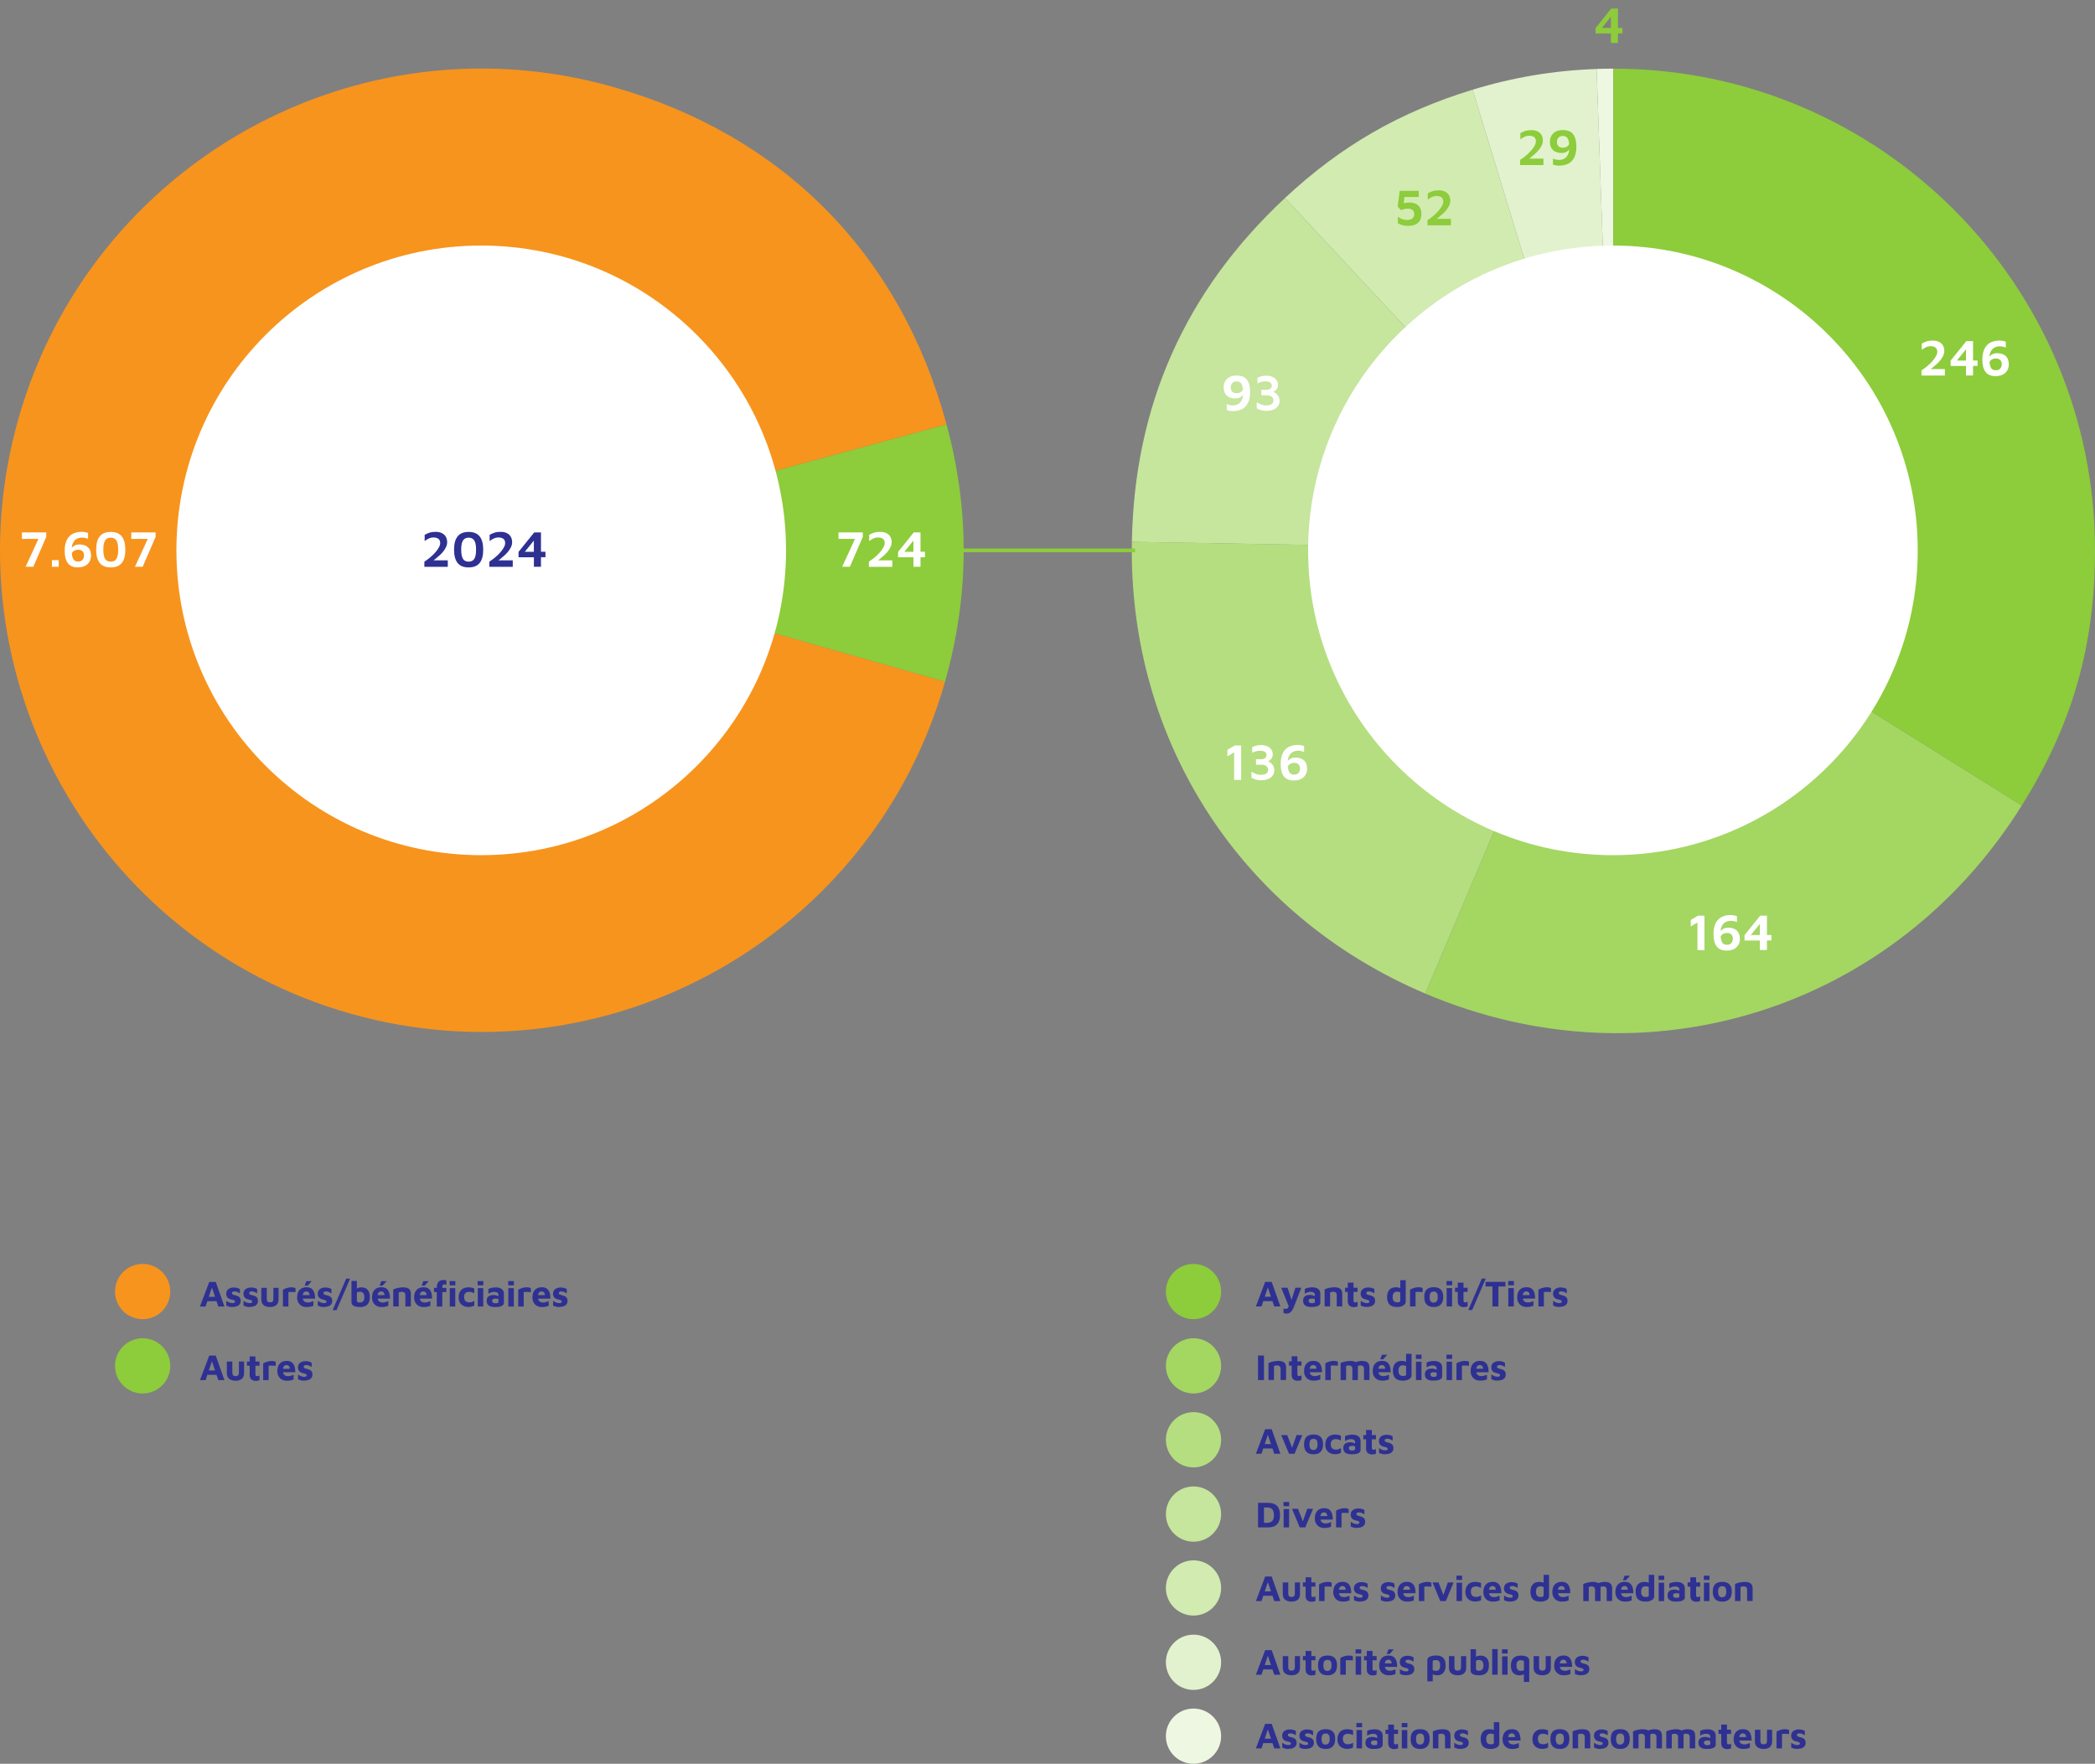 <?xml version="1.0" encoding="UTF-8"?><svg id="Calque_1" xmlns="http://www.w3.org/2000/svg" viewBox="0 0 568.82 478.89"><rect x="0" y="0" width="568.82" height="478.89" fill="#808080" stroke="none"/><defs><style>.cls-1{fill:#a4d662;}.cls-2{fill:#c6e59d;}.cls-3{fill:#eef7e2;}.cls-4{fill:#fff;}.cls-5{fill:#e2f2ce;}.cls-6{fill:#2e3192;}.cls-7{fill:#2e3192;}.cls-8{fill:none;stroke:#8dcc3b;stroke-miterlimit:10;}.cls-9{fill:#b5de80;}.cls-10{fill:#d1ebb1;}.cls-11{fill:#f7941d;}.cls-12{fill:#8dcc3b;}.cls-13{fill:#8dcc3b;}</style></defs><path class="cls-13" d="M130.79,149.4l126.21-34.18c6.34,23.42,6.2,46.54-.42,69.89l-125.79-35.7Z"/><path class="cls-11" d="M130.79,149.4l125.79,35.7c-19.72,69.47-92.02,109.81-161.49,90.09S-14.72,183.17,5,113.7C24.72,44.23,97.02,3.89,166.49,23.61c46.06,13.07,77.99,45.39,90.51,91.61l-126.21,34.18Z"/><circle class="cls-4" cx="130.66" cy="149.43" r="82.76"/><path class="cls-7" d="M115.22,153.89v-1.39c.32-.21.67-.46,1.06-.75.39-.29.77-.62,1.15-.98s.72-.73,1.04-1.12c.31-.39.56-.77.76-1.15s.29-.75.29-1.09c0-.31-.07-.57-.2-.79-.13-.22-.33-.39-.6-.51-.27-.12-.59-.18-.99-.18-.49,0-.92.1-1.32.29s-.76.42-1.11.69v-1.69c.36-.21.77-.41,1.25-.57.48-.17,1.04-.25,1.68-.25.71,0,1.3.12,1.77.36.47.24.82.57,1.06.99.23.42.35.91.35,1.46,0,.44-.09.86-.28,1.27-.19.41-.43.81-.73,1.19-.3.38-.64.74-1.01,1.08-.37.34-.74.66-1.11.95-.37.29-.72.56-1.04.79l-.41-.35h4.75v1.76h-6.36Z"/><path class="cls-7" d="M127.23,154.06c-1.34,0-2.34-.4-2.98-1.2-.64-.8-.97-2.01-.97-3.61s.32-2.81.97-3.62c.64-.81,1.64-1.21,2.98-1.21s2.35.4,3,1.21c.64.81.97,2.01.97,3.62s-.32,2.81-.97,3.61c-.64.8-1.64,1.2-3,1.2ZM127.23,152.49c.24,0,.48-.04.73-.11.24-.08.46-.22.66-.44.2-.22.35-.55.47-.98.12-.43.17-1.01.17-1.72s-.06-1.29-.17-1.72c-.12-.43-.27-.75-.47-.97-.2-.22-.42-.37-.66-.45s-.49-.12-.73-.12-.48.04-.72.12c-.24.08-.46.23-.65.45-.2.22-.35.54-.47.97-.12.43-.17,1-.17,1.72s.06,1.28.17,1.72c.12.43.27.76.47.98.2.22.41.37.65.44.24.07.48.11.72.11Z"/><path class="cls-7" d="M132.86,153.89v-1.39c.32-.21.67-.46,1.06-.75.39-.29.77-.62,1.15-.98s.72-.73,1.04-1.12c.31-.39.56-.77.76-1.15s.29-.75.29-1.09c0-.31-.07-.57-.2-.79-.13-.22-.33-.39-.6-.51-.27-.12-.59-.18-.99-.18-.49,0-.92.1-1.32.29s-.76.42-1.11.69v-1.69c.36-.21.77-.41,1.25-.57.48-.17,1.04-.25,1.68-.25.71,0,1.3.12,1.77.36.47.24.82.57,1.06.99.23.42.35.91.35,1.46,0,.44-.09.86-.28,1.27-.19.41-.43.81-.73,1.19-.3.38-.64.74-1.01,1.08-.37.34-.74.66-1.11.95-.37.29-.72.56-1.04.79l-.41-.35h4.75v1.76h-6.36Z"/><path class="cls-7" d="M144.96,153.89v-2.59h-4.17v-1.46l4.26-5.29h1.83v5.26h1.22v1.48h-1.22v2.59h-1.92ZM142.49,149.82h2.46v-3.05l-2.46,3.05Z"/><path class="cls-4" d="M228.66,153.89l3.7-8.04.28.46h-4.98v-1.76h6.61v1.2l-3.51,8.13h-2.09Z"/><path class="cls-4" d="M235.91,153.89v-1.39c.32-.21.67-.46,1.06-.75s.77-.62,1.15-.98.72-.73,1.04-1.12c.31-.39.56-.77.76-1.15s.29-.75.29-1.09c0-.31-.07-.57-.2-.79-.13-.22-.33-.39-.6-.51-.27-.12-.6-.18-.99-.18-.49,0-.92.1-1.32.29-.39.2-.76.42-1.11.69v-1.69c.35-.21.77-.41,1.25-.57s1.04-.25,1.68-.25c.71,0,1.3.12,1.77.36.47.24.82.57,1.06.99.23.42.35.91.35,1.46,0,.44-.09.86-.28,1.27-.19.41-.43.81-.73,1.19-.3.38-.64.74-1.01,1.08s-.74.66-1.11.95c-.37.29-.72.56-1.04.79l-.41-.35h4.75v1.76h-6.36Z"/><path class="cls-4" d="M248.01,153.89v-2.59h-4.17v-1.46l4.26-5.29h1.83v5.26h1.22v1.48h-1.22v2.59h-1.92ZM245.54,149.82h2.46v-3.05l-2.46,3.05Z"/><path class="cls-4" d="M6.95,153.89l3.7-8.04.28.46h-4.98v-1.76h6.61v1.2l-3.51,8.13h-2.09Z"/><path class="cls-4" d="M14.1,153.89v-1.81h1.85v1.81h-1.85Z"/><path class="cls-4" d="M21.09,154.05c-1.2,0-2.09-.38-2.67-1.14-.57-.76-.86-1.86-.86-3.31,0-.93.11-1.71.32-2.34s.49-1.13.84-1.51c.34-.38.72-.67,1.12-.86s.8-.32,1.2-.39c.4-.07.74-.1,1.03-.1.41,0,.77.03,1.08.09.31.06.56.13.77.2v1.62c-.25-.1-.51-.19-.78-.25s-.57-.1-.92-.1c-.26,0-.53.04-.79.11-.27.08-.52.19-.76.34-.24.15-.45.36-.63.62-.18.26-.33.57-.43.92-.1.36-.15.78-.15,1.27,0,.69.04,1.25.13,1.68.08.43.21.76.36.98.16.22.34.38.55.46.21.08.44.12.69.12.34,0,.61-.05.82-.16s.37-.24.49-.41c.12-.16.2-.34.25-.53.05-.19.07-.35.07-.5,0-.52-.14-.92-.41-1.19-.28-.27-.66-.41-1.17-.41-.34,0-.64.06-.9.17s-.46.26-.62.45c-.16.19-.28.4-.35.64l-.35-1.01c.06-.15.15-.32.27-.51s.29-.38.5-.56c.21-.18.45-.33.73-.45.29-.12.61-.17.99-.17,1.06,0,1.87.28,2.41.8.54.52.81,1.28.81,2.27,0,.43-.07.83-.22,1.21s-.37.71-.67,1.01-.68.53-1.14.69c-.46.17-1,.25-1.62.25Z"/><path class="cls-4" d="M30.06,154.06c-1.34,0-2.34-.4-2.98-1.2-.64-.8-.97-2.01-.97-3.61s.32-2.81.97-3.62c.64-.81,1.64-1.21,2.98-1.21s2.35.4,3,1.21c.64.81.97,2.01.97,3.62s-.32,2.81-.97,3.61c-.64.8-1.64,1.2-3,1.2ZM30.06,152.49c.24,0,.48-.04.73-.11.24-.08.46-.22.66-.44.2-.22.35-.55.47-.98.12-.43.17-1.01.17-1.72s-.06-1.29-.17-1.72c-.12-.43-.27-.75-.47-.97-.2-.22-.42-.37-.66-.45s-.49-.12-.73-.12-.48.04-.72.12c-.24.08-.46.23-.65.45-.2.22-.35.54-.47.97-.12.43-.17,1-.17,1.72s.06,1.28.17,1.72c.12.43.27.76.47.98.2.22.41.37.65.44.24.07.48.11.72.11Z"/><path class="cls-4" d="M36.64,153.89l3.7-8.04.28.46h-4.98v-1.76h6.61v1.2l-3.51,8.13h-2.09Z"/><path class="cls-3" d="M438.06,149.4l-4.56-130.68c1.59-.06,2.97-.08,4.56-.08v130.76Z"/><path class="cls-5" d="M438.06,149.4l-38.23-125.04c11.05-3.38,22.12-5.23,33.67-5.63l4.56,130.68Z"/><path class="cls-10" d="M438.06,149.4l-89.18-95.63c15.16-14.14,31.13-23.35,50.95-29.41l38.23,125.04Z"/><path class="cls-2" d="M438.06,149.4l-130.74-2.28c.65-37.04,14.47-68.08,41.56-93.35l89.18,95.63Z"/><path class="cls-9" d="M438.06,149.4l-51.09,120.36c-49.92-21.19-80.59-68.42-79.65-122.65l130.74,2.28Z"/><path class="cls-1" d="M438.06,149.4l110.89,69.29c-34.67,55.49-101.75,76.64-161.98,51.07l51.09-120.36Z"/><path class="cls-13" d="M438.06,149.4V18.64c72.22,0,130.76,58.54,130.76,130.76,0,25.93-6.13,47.31-19.87,69.29l-110.89-69.29Z"/><circle class="cls-4" cx="437.93" cy="149.43" r="82.76"/><path class="cls-4" d="M334.92,111.63c-.41,0-.77-.03-1.08-.09-.31-.06-.56-.13-.76-.2v-1.62c.25.1.51.19.78.25.27.07.57.1.9.1.27,0,.54-.04.8-.11.27-.07.52-.19.75-.34s.44-.36.62-.62c.18-.26.32-.56.43-.92.1-.36.15-.78.15-1.27,0-.69-.04-1.25-.13-1.68-.08-.43-.21-.76-.36-.98-.16-.22-.34-.38-.56-.46s-.45-.12-.71-.12c-.33,0-.59.05-.8.16-.21.11-.37.24-.48.41-.12.16-.2.34-.25.52-.05.19-.07.36-.07.5,0,.52.14.92.42,1.19.28.27.67.41,1.16.41.35,0,.66-.06.91-.17.25-.11.46-.26.62-.46.16-.19.27-.4.34-.64l.36,1.01c-.07.15-.16.32-.29.51s-.29.38-.5.56c-.21.18-.45.33-.73.45-.29.12-.61.17-.99.17-1.05,0-1.86-.27-2.4-.8-.55-.52-.82-1.28-.82-2.27,0-.43.07-.83.22-1.21.14-.38.36-.71.66-1.01.29-.29.66-.53,1.09-.69.43-.17.95-.25,1.55-.25,1.28,0,2.21.38,2.79,1.13s.88,1.86.88,3.32c0,.93-.11,1.71-.32,2.34s-.49,1.13-.83,1.51c-.34.38-.72.67-1.12.86s-.8.32-1.2.39c-.4.07-.75.11-1.04.11Z"/><path class="cls-4" d="M343.88,111.58c-.51,0-.99-.07-1.44-.2-.44-.14-.85-.3-1.22-.48v-1.67c.37.21.77.41,1.18.58s.87.26,1.37.26c.62,0,1.11-.11,1.46-.34.35-.22.52-.55.52-.98s-.16-.78-.48-1.04-.83-.38-1.55-.38h-1.26v-1.48h1.3c.52,0,.91-.1,1.16-.31s.38-.48.38-.82c0-.28-.07-.51-.22-.68-.15-.17-.35-.3-.61-.38-.26-.08-.56-.12-.91-.12s-.69.04-1.02.13c-.34.08-.71.22-1.12.42v-1.53c.33-.16.69-.29,1.08-.4.4-.11.81-.16,1.25-.16.48,0,.91.06,1.31.17s.74.28,1.03.5c.29.22.51.49.67.8.16.31.24.67.24,1.07,0,.29-.05.55-.15.77-.1.22-.23.42-.38.57-.15.16-.3.28-.44.37s-.26.14-.36.16c.14.03.31.1.5.22s.39.28.58.48c.19.2.35.44.48.73.13.29.2.61.2.97,0,.45-.09.84-.27,1.18-.18.34-.42.63-.74.86s-.69.41-1.12.53-.91.18-1.43.18Z"/><path class="cls-4" d="M335.08,211.75v-7.48l-1.82,1.08v-1.78l1.97-1.16h1.75v9.34h-1.9Z"/><path class="cls-4" d="M342.45,211.87c-.51,0-.99-.07-1.44-.2-.44-.14-.85-.3-1.22-.48v-1.67c.37.21.77.41,1.18.58s.87.26,1.37.26c.62,0,1.11-.11,1.46-.34.35-.22.52-.55.52-.98s-.16-.78-.48-1.04-.83-.38-1.55-.38h-1.26v-1.48h1.3c.52,0,.91-.1,1.16-.31s.38-.48.38-.82c0-.28-.07-.51-.22-.68-.15-.17-.35-.3-.61-.38-.26-.08-.56-.12-.91-.12s-.69.04-1.02.13c-.34.08-.71.22-1.12.42v-1.53c.33-.16.69-.29,1.08-.4.4-.11.81-.16,1.25-.16.48,0,.91.06,1.31.17s.74.28,1.03.5c.29.22.51.49.67.8.16.31.24.67.24,1.07,0,.29-.05.55-.15.77-.1.22-.23.42-.38.57-.15.16-.3.28-.44.37s-.26.14-.36.16c.14.03.31.1.5.22s.39.28.58.48c.19.2.35.44.48.73.13.29.2.61.2.97,0,.45-.09.84-.27,1.18-.18.34-.42.63-.74.86s-.69.41-1.12.53-.91.18-1.43.18Z"/><path class="cls-4" d="M351.25,211.91c-1.2,0-2.09-.38-2.67-1.14s-.86-1.86-.86-3.31c0-.93.11-1.71.32-2.34s.5-1.13.84-1.51c.35-.38.72-.67,1.12-.86s.8-.32,1.2-.39c.4-.07.74-.1,1.03-.1.41,0,.77.03,1.08.09.31.06.56.13.77.2v1.62c-.25-.1-.51-.19-.78-.25-.27-.07-.57-.1-.92-.1-.26,0-.52.04-.79.11-.27.08-.52.19-.76.34-.24.15-.45.36-.63.62-.18.26-.32.57-.43.92-.1.36-.15.78-.15,1.27,0,.69.04,1.25.13,1.68.08.43.21.76.36.98.16.22.34.38.55.46.21.08.44.12.69.12.34,0,.61-.05.82-.16s.37-.24.49-.41c.12-.16.2-.34.25-.53s.07-.35.07-.5c0-.52-.14-.92-.41-1.19-.28-.27-.67-.41-1.17-.41-.35,0-.64.06-.9.17s-.46.26-.62.45c-.16.19-.28.4-.35.64l-.35-1.01c.06-.15.15-.32.27-.51s.29-.38.5-.56.45-.33.74-.45c.28-.12.61-.17.99-.17,1.06,0,1.87.28,2.41.8.54.52.81,1.28.81,2.27,0,.43-.07.83-.22,1.21-.15.38-.37.71-.67,1.01-.3.29-.68.53-1.14.69s-1,.25-1.62.25Z"/><path class="cls-4" d="M460.88,257.95v-7.48l-1.82,1.08v-1.78l1.97-1.16h1.75v9.34h-1.9Z"/><path class="cls-4" d="M468.77,258.1c-1.2,0-2.09-.38-2.67-1.14-.57-.76-.86-1.86-.86-3.31,0-.93.11-1.71.32-2.34s.49-1.13.84-1.51c.34-.38.72-.67,1.12-.86s.8-.32,1.2-.39c.4-.07.74-.1,1.03-.1.41,0,.77.03,1.08.09.31.06.56.13.77.2v1.62c-.25-.1-.51-.19-.78-.25s-.57-.1-.92-.1c-.26,0-.53.04-.79.11-.27.08-.52.19-.76.34-.24.15-.45.36-.63.62-.18.26-.33.57-.43.92-.1.36-.15.78-.15,1.27,0,.69.04,1.25.13,1.68.08.43.21.76.36.98.16.22.34.38.55.46.21.08.44.12.69.12.34,0,.61-.05.82-.16s.37-.24.49-.41c.12-.16.2-.34.25-.53.05-.19.07-.35.07-.5,0-.52-.14-.92-.41-1.19-.28-.27-.66-.41-1.17-.41-.34,0-.64.06-.9.17s-.46.26-.62.45c-.16.19-.28.4-.35.64l-.35-1.01c.06-.15.15-.32.27-.51s.29-.38.5-.56c.21-.18.45-.33.73-.45.29-.12.61-.17.99-.17,1.06,0,1.87.28,2.41.8.54.52.81,1.28.81,2.27,0,.43-.07.83-.22,1.21s-.37.71-.67,1.01-.68.53-1.14.69c-.46.17-1,.25-1.62.25Z"/><path class="cls-4" d="M477.83,257.95v-2.59h-4.17v-1.46l4.26-5.29h1.83v5.26h1.22v1.48h-1.22v2.59h-1.92ZM475.37,253.87h2.46v-3.05l-2.46,3.05Z"/><path class="cls-4" d="M521.7,101.96v-1.39c.32-.21.67-.46,1.06-.75.39-.29.77-.62,1.15-.98s.72-.73,1.04-1.12c.31-.39.56-.77.76-1.15s.29-.75.29-1.09c0-.31-.07-.57-.2-.79-.13-.22-.33-.39-.59-.51-.27-.12-.6-.18-.99-.18-.49,0-.92.1-1.32.29-.39.2-.76.42-1.11.69v-1.69c.35-.21.77-.41,1.25-.57.48-.17,1.04-.25,1.68-.25.71,0,1.3.12,1.77.36.47.24.82.57,1.06.99s.35.91.35,1.46c0,.44-.09.86-.28,1.27-.19.41-.43.81-.74,1.19s-.64.74-1.01,1.08c-.37.34-.74.66-1.11.95s-.72.56-1.04.79l-.41-.35h4.75v1.76h-6.36Z"/><path class="cls-4" d="M533.79,101.96v-2.59h-4.17v-1.46l4.26-5.29h1.83v5.26h1.22v1.48h-1.22v2.59h-1.92ZM531.33,97.89h2.46v-3.05l-2.46,3.05Z"/><path class="cls-4" d="M541.77,102.12c-1.2,0-2.09-.38-2.67-1.14s-.86-1.86-.86-3.31c0-.93.11-1.71.32-2.34s.5-1.13.84-1.51c.35-.38.72-.67,1.12-.86s.8-.32,1.2-.39c.4-.07.74-.1,1.03-.1.41,0,.77.03,1.08.09.31.06.56.13.77.2v1.62c-.25-.1-.51-.19-.78-.25-.27-.07-.57-.1-.92-.1-.26,0-.52.04-.79.11-.27.08-.52.19-.76.34-.24.15-.45.36-.63.62-.18.26-.32.57-.43.92-.1.36-.15.78-.15,1.27,0,.69.04,1.25.13,1.68.08.43.21.76.36.98.16.22.34.38.55.46.21.08.44.12.69.12.34,0,.61-.05.82-.16s.37-.24.49-.41c.12-.16.2-.34.25-.53s.07-.35.07-.5c0-.52-.14-.92-.41-1.19-.28-.27-.67-.41-1.17-.41-.35,0-.64.06-.9.17s-.46.26-.62.45c-.16.19-.28.4-.35.64l-.35-1.01c.06-.15.15-.32.27-.51s.29-.38.5-.56.45-.33.74-.45c.28-.12.61-.17.99-.17,1.06,0,1.87.28,2.41.8.54.52.81,1.28.81,2.27,0,.43-.07.83-.22,1.21-.15.38-.37.71-.67,1.01-.3.29-.68.53-1.14.69s-1,.25-1.62.25Z"/><path class="cls-13" d="M437.38,11.67v-2.59h-4.17v-1.46l4.26-5.29h1.83v5.26h1.22v1.48h-1.22v2.59h-1.92ZM434.92,7.59h2.46v-3.05l-2.46,3.05Z"/><path class="cls-12" d="M382.31,61.32c-.62,0-1.16-.07-1.64-.22-.48-.14-.85-.3-1.12-.48v-1.81c.15.14.35.28.59.42.25.14.54.26.87.35.33.09.69.14,1.07.14.34,0,.64-.04.88-.13.24-.08.43-.2.58-.34.15-.14.26-.3.33-.48.07-.18.11-.37.11-.57,0-.42-.08-.74-.24-.96-.16-.22-.37-.37-.62-.46s-.53-.13-.83-.13c-.34,0-.65.03-.92.08-.27.06-.49.12-.66.19-.17.07-.28.12-.32.15l-.9-.98.55-4.28h5.17v1.68h-3.89l-.32,2.7-1.36-.29c.37-.31.82-.54,1.35-.69s1.11-.22,1.76-.22c.39,0,.78.05,1.16.16s.72.28,1.02.52c.3.24.54.55.72.95.18.39.27.88.27,1.46,0,.64-.1,1.18-.3,1.6-.2.42-.47.75-.82.99s-.73.41-1.16.5c-.43.1-.86.15-1.3.15Z"/><path class="cls-12" d="M387.58,61.17v-1.39c.32-.21.67-.46,1.06-.75.39-.29.77-.62,1.15-.98s.72-.73,1.04-1.12c.31-.39.56-.77.76-1.15s.29-.75.29-1.09c0-.31-.07-.57-.2-.79-.13-.22-.33-.39-.6-.51-.27-.12-.59-.18-.99-.18-.49,0-.92.1-1.32.29s-.76.42-1.11.69v-1.69c.36-.21.77-.41,1.25-.57.48-.17,1.04-.25,1.68-.25.71,0,1.3.12,1.77.36.47.24.82.57,1.06.99.23.42.35.91.35,1.46,0,.44-.09.86-.28,1.27-.19.41-.43.81-.73,1.19-.3.38-.64.74-1.01,1.08-.37.34-.74.66-1.11.95-.37.29-.72.56-1.04.79l-.41-.35h4.75v1.76h-6.36Z"/><path class="cls-12" d="M412.72,44.82v-1.39c.32-.21.67-.46,1.06-.75s.77-.62,1.15-.98c.38-.36.72-.73,1.04-1.12.31-.39.56-.77.76-1.15s.29-.75.29-1.09c0-.31-.06-.57-.2-.79-.13-.22-.33-.39-.6-.51-.27-.12-.59-.18-.99-.18-.49,0-.92.1-1.32.29-.39.2-.76.42-1.11.69v-1.69c.35-.21.77-.41,1.25-.57.48-.17,1.04-.25,1.68-.25.71,0,1.3.12,1.77.36.47.24.82.57,1.06.99.23.42.35.91.35,1.46,0,.44-.09.86-.28,1.27-.19.41-.43.81-.74,1.19s-.64.74-1.01,1.08c-.37.34-.74.66-1.11.95-.37.29-.72.56-1.04.79l-.41-.35h4.75v1.76h-6.36Z"/><path class="cls-12" d="M423.49,44.98c-.41,0-.77-.03-1.08-.09-.31-.06-.56-.13-.76-.2v-1.62c.25.1.51.19.78.25.27.07.57.1.9.1.27,0,.54-.04.8-.11.27-.07.52-.19.75-.34.23-.15.44-.36.62-.62.18-.26.32-.56.43-.92s.15-.78.15-1.27c0-.69-.04-1.25-.12-1.68-.08-.43-.21-.76-.37-.98-.16-.22-.34-.38-.56-.46-.21-.08-.45-.12-.71-.12-.33,0-.59.05-.8.16-.21.11-.37.24-.48.41-.12.16-.2.34-.24.52-.05.19-.07.36-.07.5,0,.52.14.92.42,1.19.28.27.67.41,1.16.41.35,0,.66-.06.91-.17.25-.11.46-.26.62-.46.16-.19.27-.4.34-.64l.36,1.01c-.07.15-.16.32-.29.51-.13.19-.29.38-.5.56-.21.18-.45.33-.73.45-.29.12-.61.17-.99.17-1.05,0-1.85-.27-2.4-.8-.54-.52-.82-1.28-.82-2.27,0-.43.07-.83.22-1.21s.36-.71.66-1.01c.29-.29.66-.53,1.09-.69s.95-.25,1.55-.25c1.28,0,2.21.38,2.79,1.13.58.76.88,1.86.88,3.32,0,.93-.11,1.71-.31,2.34-.21.62-.49,1.13-.83,1.51-.34.38-.72.67-1.12.86-.4.19-.8.32-1.2.39s-.74.11-1.04.11Z"/><line class="cls-8" x1="258.08" y1="149.43" x2="308.2" y2="149.43"/><path class="cls-6" d="M340.99,354.71l2.52-6.67h1.77l2.36,6.67h-1.66l-2.13-6.29.79-.07-2.12,6.36h-1.53ZM342.41,353.27l.33-1.19h3.03l.15,1.19h-3.51Z"/><path class="cls-6" d="M349.39,356.67c-.17,0-.33-.02-.49-.05-.16-.03-.3-.08-.41-.13v-1.21c.11.04.21.07.3.08.09.02.19.03.29.03.17,0,.31-.04.43-.12.12-.08.23-.21.31-.39.08-.18.14-.43.19-.75l.03.85-2.17-5.34h1.71l1.15,3.55h-.15l1.14-3.55h1.6l-1.99,5.14c-.18.47-.38.84-.58,1.11s-.43.47-.66.59c-.23.12-.46.18-.7.18Z"/><path class="cls-6" d="M356.03,354.86c-.31,0-.6-.03-.87-.08-.27-.06-.51-.15-.71-.28-.2-.13-.36-.31-.48-.53s-.17-.5-.17-.83c0-.31.07-.59.2-.82s.33-.41.59-.54c.27-.13.6-.19,1.01-.19.23,0,.45.02.66.07.21.05.41.11.58.19s.31.17.41.26l.06.72c-.13-.08-.29-.14-.48-.19s-.39-.07-.6-.07c-.33,0-.56.05-.71.15-.15.1-.22.25-.22.46,0,.13.04.24.11.34.07.1.17.18.29.23.12.05.25.08.38.08.34,0,.58-.02.71-.07.14-.05.21-.14.21-.28v-1.86c0-.31-.1-.53-.29-.67-.2-.14-.48-.21-.83-.21-.29,0-.59.05-.88.16-.3.1-.54.23-.73.38v-1.32c.17-.11.44-.21.8-.3.36-.09.77-.14,1.23-.14.16,0,.34.01.53.04.19.03.39.07.58.14.19.07.37.17.53.3.16.13.29.3.4.51.1.21.15.46.15.77v2.39c0,.29-.11.52-.3.69s-.47.31-.83.38c-.36.08-.8.12-1.31.12Z"/><path class="cls-6" d="M359.66,350.08c.13-.07.29-.14.5-.21.21-.07.43-.13.68-.19.25-.05.5-.1.75-.13s.48-.05.7-.05c.45,0,.84.06,1.16.17.32.12.56.3.73.57.17.26.25.61.25,1.06v3.4h-1.49v-3.1c0-.13-.02-.24-.06-.35-.04-.11-.09-.2-.17-.28-.07-.08-.17-.14-.3-.18-.13-.04-.28-.07-.46-.07-.15,0-.31.02-.46.06-.15.04-.27.08-.35.12v3.8h-1.49v-4.63Z"/><path class="cls-6" d="M367.68,354.91c-.59,0-1.02-.14-1.31-.42-.29-.28-.43-.67-.43-1.18v-2.53h-.74v-1.14h.74v-1.39h1.56v1.39h1.11v1.14h-1.11v2.34c0,.17.04.3.11.38.07.08.2.12.37.12.1,0,.21-.02.33-.06s.22-.09.3-.15v1.28c-.14.07-.29.12-.46.15-.16.03-.32.05-.47.05Z"/><path class="cls-6" d="M371.1,354.86c-.36,0-.67-.04-.92-.11-.26-.08-.5-.16-.73-.26v-1.31c.14.09.3.19.47.29.17.1.36.17.57.24.21.06.43.09.67.09s.41-.04.5-.12c.1-.08.15-.19.15-.31,0-.11-.05-.21-.15-.27-.1-.07-.23-.13-.39-.17-.16-.05-.33-.09-.51-.13-.16-.03-.32-.08-.48-.15-.16-.07-.3-.17-.43-.29-.13-.12-.23-.27-.3-.45-.08-.18-.12-.39-.12-.64,0-.33.06-.6.19-.82.13-.22.29-.39.5-.52.21-.13.43-.23.67-.29.24-.06.47-.08.7-.08.41.01.74.06.99.13.24.08.46.17.67.29v1.17c-.23-.13-.45-.25-.67-.35-.22-.11-.48-.17-.77-.17-.26,0-.45.04-.56.12s-.17.19-.17.32.04.23.11.3c.08.07.18.13.31.17.13.04.27.08.42.12.17.04.34.09.51.14s.34.14.5.24c.16.1.28.25.38.43.1.18.15.43.15.73,0,.41-.12.73-.33.97-.21.24-.49.42-.83.52-.34.1-.7.15-1.09.15Z"/><path class="cls-6" d="M379.32,354.86c-.39,0-.75-.04-1.08-.13-.33-.09-.62-.23-.86-.43-.24-.2-.43-.48-.56-.83s-.21-.79-.21-1.32c0-.82.2-1.47.6-1.94.4-.47,1.01-.71,1.82-.71.11,0,.25,0,.42.03.17.02.35.06.54.12s.35.18.5.34l-.3.46v-2.87h1.48v5.82c0,.25-.07.46-.2.65-.13.18-.31.33-.54.45-.22.12-.48.21-.75.28-.28.06-.57.09-.86.09ZM379.38,353.61c.24,0,.44-.03.58-.09.15-.06.23-.16.23-.29v-2.33c-.12-.07-.25-.12-.38-.15-.14-.04-.27-.06-.4-.06-.28,0-.52.05-.71.14-.19.09-.34.25-.43.47-.1.22-.15.52-.15.89,0,.29.04.54.12.75s.21.37.39.49c.18.12.43.17.75.17Z"/><path class="cls-6" d="M382.85,354.71v-4.53c.09-.08.26-.17.5-.28.24-.1.51-.2.83-.28.31-.08.62-.12.93-.12s.56.02.74.07c.18.05.32.11.41.18v1.09c-.11-.03-.26-.05-.43-.06-.17-.01-.35-.02-.54-.02-.19,0-.36,0-.53,0-.17,0-.31.02-.42.04v3.91h-1.49Z"/><path class="cls-6" d="M389.27,354.86c-.85,0-1.5-.23-1.93-.68-.43-.46-.64-1.13-.64-2.01,0-.95.22-1.64.66-2.06.44-.42,1.07-.62,1.92-.62.57,0,1.04.1,1.42.29.38.19.67.48.87.88.2.39.29.9.29,1.52,0,.89-.22,1.56-.67,2.01-.45.46-1.09.68-1.92.68ZM389.27,353.67c.25,0,.45-.06.61-.17.16-.12.29-.29.37-.51.08-.22.12-.5.12-.82,0-.37-.04-.67-.12-.89-.08-.22-.21-.37-.38-.47s-.37-.14-.61-.14c-.25,0-.46.05-.62.15-.16.1-.28.26-.36.48-.08.22-.12.51-.12.88,0,.51.09.88.27,1.13s.45.38.83.38Z"/><path class="cls-6" d="M392.75,348.96v-1.15h1.54v1.15h-1.54ZM392.78,354.71v-4.99h1.49v4.99s-1.49,0-1.49,0Z"/><path class="cls-6" d="M397.54,354.91c-.59,0-1.02-.14-1.31-.42-.29-.28-.43-.67-.43-1.18v-2.53h-.74v-1.14h.74v-1.39h1.56v1.39h1.11v1.14h-1.11v2.34c0,.17.04.3.11.38.07.08.2.12.37.12.1,0,.21-.02.33-.06s.22-.09.3-.15v1.28c-.14.07-.29.12-.46.15-.16.03-.32.05-.47.05Z"/><path class="cls-6" d="M398.66,355.69l3.67-8.54h1.07l-3.68,8.54h-1.06Z"/><path class="cls-6" d="M405.22,354.71v-5.42h-1.87v-1.25h5.39v1.25h-1.9v5.42h-1.62Z"/><path class="cls-6" d="M409.5,348.96v-1.15h1.54v1.15h-1.54ZM409.53,354.71v-4.99h1.49v4.99s-1.49,0-1.49,0Z"/><path class="cls-6" d="M414.51,354.86c-.51,0-.96-.1-1.34-.31-.39-.21-.69-.51-.91-.9-.22-.39-.33-.85-.33-1.39,0-.88.22-1.56.66-2.04.44-.48,1.06-.73,1.88-.73.56,0,1.01.12,1.35.36s.59.59.75,1.05.24,1.02.23,1.68h-3.85l-.16-.95h2.78l-.22.47c0-.54-.08-.92-.23-1.14-.15-.22-.39-.33-.72-.33-.19,0-.35.05-.5.14s-.27.25-.35.46c-.08.22-.12.51-.12.9,0,.48.11.85.34,1.11.23.26.6.39,1.1.39.19,0,.37-.02.56-.07.18-.04.35-.09.51-.16.16-.06.3-.11.41-.16v1.28c-.24.1-.51.18-.8.25-.3.06-.64.09-1.04.09Z"/><path class="cls-6" d="M417.7,354.71v-4.53c.09-.08.26-.17.5-.28.24-.1.51-.2.83-.28.31-.08.62-.12.93-.12s.56.02.74.07c.18.05.32.11.41.18v1.09c-.11-.03-.26-.05-.43-.06-.17-.01-.35-.02-.54-.02-.19,0-.36,0-.53,0-.17,0-.31.02-.42.04v3.91h-1.49Z"/><path class="cls-6" d="M423.34,354.86c-.36,0-.67-.04-.92-.11-.26-.08-.5-.16-.73-.26v-1.31c.14.09.3.19.47.29.17.1.36.17.57.24.21.06.43.09.67.09s.41-.04.5-.12c.1-.08.15-.19.15-.31,0-.11-.05-.21-.15-.27-.1-.07-.23-.13-.39-.17-.16-.05-.33-.09-.51-.13-.16-.03-.32-.08-.48-.15-.16-.07-.3-.17-.43-.29-.13-.12-.23-.27-.3-.45-.08-.18-.12-.39-.12-.64,0-.33.06-.6.19-.82.13-.22.29-.39.5-.52.21-.13.43-.23.67-.29.24-.06.47-.08.7-.08.41.01.74.06.99.13.24.08.46.17.67.29v1.17c-.23-.13-.45-.25-.67-.35-.22-.11-.48-.17-.77-.17-.26,0-.45.04-.56.12s-.17.19-.17.32.04.23.11.3c.08.07.18.13.31.17.13.04.27.08.42.12.17.04.34.09.51.14s.34.14.5.24c.16.1.28.25.38.43.1.18.15.43.15.73,0,.41-.12.73-.33.97-.21.24-.49.42-.83.52-.34.1-.7.15-1.09.15Z"/><path class="cls-6" d="M341.57,374.71v-6.67h1.62v6.67h-1.62Z"/><path class="cls-6" d="M344.42,370.08c.13-.07.29-.14.5-.21.21-.07.43-.13.68-.19.25-.05.5-.1.75-.13s.48-.05.7-.05c.45,0,.84.06,1.16.17.32.12.56.3.73.57.17.26.25.61.25,1.06v3.4h-1.49v-3.1c0-.13-.02-.24-.06-.35-.04-.11-.09-.2-.17-.28-.07-.08-.17-.14-.3-.18-.13-.04-.28-.07-.46-.07-.15,0-.31.02-.46.06-.15.04-.27.08-.35.12v3.8h-1.49v-4.63Z"/><path class="cls-6" d="M352.44,374.91c-.59,0-1.02-.14-1.31-.42-.29-.28-.43-.67-.43-1.18v-2.53h-.74v-1.14h.74v-1.39h1.56v1.39h1.11v1.14h-1.11v2.34c0,.17.04.3.11.38.07.08.2.12.37.12.1,0,.21-.02.33-.06s.22-.09.3-.15v1.28c-.14.07-.29.12-.46.15-.16.03-.32.05-.47.05Z"/><path class="cls-6" d="M356.65,374.86c-.51,0-.96-.1-1.34-.31-.39-.21-.69-.51-.91-.9-.22-.39-.33-.85-.33-1.39,0-.88.22-1.56.66-2.04.44-.48,1.06-.73,1.88-.73.56,0,1.01.12,1.35.36s.59.59.75,1.05.24,1.02.23,1.68h-3.85l-.16-.95h2.78l-.22.47c0-.54-.08-.92-.23-1.14-.15-.22-.39-.33-.72-.33-.19,0-.35.05-.5.14s-.27.25-.35.46c-.08.22-.12.51-.12.9,0,.48.11.85.34,1.11.23.26.6.39,1.1.39.19,0,.37-.02.56-.07.18-.04.35-.09.51-.16.16-.06.3-.11.41-.16v1.28c-.24.1-.51.18-.8.25-.3.06-.64.09-1.04.09Z"/><path class="cls-6" d="M359.84,374.71v-4.53c.09-.08.26-.17.5-.28.24-.1.51-.2.83-.28.31-.08.62-.12.93-.12s.56.02.74.07c.18.05.32.11.41.18v1.09c-.11-.03-.26-.05-.43-.06-.17-.01-.35-.02-.54-.02-.19,0-.36,0-.53,0-.17,0-.31.02-.42.04v3.91h-1.49Z"/><path class="cls-6" d="M368.68,371.31v3.4h-1.49v-3.1c0-.13-.02-.24-.05-.35-.04-.11-.09-.2-.17-.28-.07-.08-.17-.14-.3-.18-.13-.04-.28-.07-.46-.07-.15,0-.29.02-.42.06-.13.04-.23.08-.31.12v3.8h-1.49v-4.63c.13-.07.29-.14.5-.21.21-.07.43-.13.68-.19.25-.05.5-.1.75-.13s.48-.05.7-.05c.45,0,.83.06,1.14.17.31.12.54.3.7.57.16.26.24.61.24,1.06ZM367.15,370.42c.21-.18.46-.34.75-.48.29-.14.6-.24.93-.32.33-.08.63-.12.91-.12.45,0,.83.06,1.15.17.31.12.54.3.7.57.16.26.24.61.24,1.06v3.4h-1.49v-3.1c0-.13-.02-.24-.05-.35-.04-.11-.09-.2-.17-.28-.07-.08-.17-.14-.3-.18-.13-.04-.28-.07-.46-.07-.15,0-.29.02-.42.07-.13.04-.24.1-.32.17l-1.46-.55Z"/><path class="cls-6" d="M375.29,374.86c-.51,0-.96-.1-1.34-.31-.39-.21-.69-.51-.91-.9-.22-.39-.33-.85-.33-1.39,0-.88.22-1.56.66-2.04.44-.48,1.06-.73,1.88-.73.56,0,1.01.12,1.35.36s.59.59.75,1.05.24,1.02.23,1.68h-3.85l-.16-.95h2.78l-.22.47c0-.54-.08-.92-.23-1.14-.15-.22-.39-.33-.72-.33-.19,0-.35.05-.5.14s-.27.25-.35.46c-.08.22-.12.51-.12.9,0,.48.11.85.34,1.11.23.26.6.39,1.1.39.19,0,.37-.02.56-.07.18-.04.35-.09.51-.16.16-.06.3-.11.41-.16v1.28c-.24.1-.51.18-.8.25-.3.06-.64.09-1.04.09ZM374.75,369.06l.47-1.24h1.46l-1.11,1.24h-.82Z"/><path class="cls-6" d="M380.9,374.86c-.39,0-.75-.04-1.08-.13-.33-.09-.62-.23-.86-.43-.24-.2-.43-.48-.56-.83s-.21-.79-.21-1.32c0-.82.2-1.47.6-1.94.4-.47,1.01-.71,1.82-.71.11,0,.25,0,.42.03.17.02.35.06.54.12s.35.18.5.34l-.3.46v-2.87h1.48v5.82c0,.25-.07.46-.2.65-.13.18-.31.33-.54.45-.22.12-.48.21-.75.28-.28.06-.57.09-.86.09ZM380.96,373.61c.24,0,.44-.03.58-.09.15-.06.23-.16.23-.29v-2.33c-.12-.07-.25-.12-.38-.15-.14-.04-.27-.06-.4-.06-.28,0-.52.05-.71.14-.19.09-.34.25-.43.47-.1.22-.15.52-.15.89,0,.29.04.54.12.75s.21.37.39.49c.18.12.43.17.75.17Z"/><path class="cls-6" d="M384.43,368.96v-1.15h1.54v1.15h-1.54ZM384.46,374.71v-4.99h1.49v4.99s-1.49,0-1.49,0Z"/><path class="cls-6" d="M389.1,374.86c-.31,0-.6-.03-.87-.08-.27-.06-.51-.15-.71-.28-.2-.13-.36-.31-.48-.53s-.17-.5-.17-.83c0-.31.07-.59.2-.82s.33-.41.59-.54c.27-.13.6-.19,1.01-.19.23,0,.45.02.66.07.21.05.41.11.58.19s.31.17.41.26l.06.72c-.13-.08-.29-.14-.48-.19s-.39-.07-.6-.07c-.33,0-.56.05-.71.15-.15.1-.22.25-.22.46,0,.13.04.24.11.34.07.1.17.18.29.23.12.05.25.08.38.08.34,0,.58-.02.71-.07.14-.05.21-.14.21-.28v-1.86c0-.31-.1-.53-.29-.67-.2-.14-.48-.21-.83-.21-.29,0-.59.05-.88.16-.3.1-.54.23-.73.38v-1.32c.17-.11.44-.21.8-.3.36-.09.77-.14,1.23-.14.16,0,.34.01.53.04.19.03.39.07.58.14.19.07.37.17.53.3.16.13.29.3.4.51.1.21.15.46.15.77v2.39c0,.29-.11.52-.3.69s-.47.31-.83.38c-.36.08-.8.12-1.31.12Z"/><path class="cls-6" d="M392.73,368.96v-1.15h1.54v1.15h-1.54ZM392.76,374.71v-4.99h1.49v4.99s-1.49,0-1.49,0Z"/><path class="cls-6" d="M395.45,374.71v-4.53c.09-.08.26-.17.5-.28.24-.1.51-.2.83-.28.31-.08.62-.12.93-.12s.56.02.74.07c.18.05.32.11.41.18v1.09c-.11-.03-.26-.05-.43-.06-.17-.01-.35-.02-.54-.02-.19,0-.36,0-.53,0-.17,0-.31.02-.42.04v3.91h-1.49Z"/><path class="cls-6" d="M401.88,374.86c-.51,0-.96-.1-1.34-.31-.39-.21-.69-.51-.91-.9-.22-.39-.33-.85-.33-1.39,0-.88.22-1.56.66-2.04.44-.48,1.06-.73,1.88-.73.56,0,1.01.12,1.35.36s.59.59.75,1.05.24,1.02.23,1.68h-3.85l-.16-.95h2.78l-.22.47c0-.54-.08-.92-.23-1.14-.15-.22-.39-.33-.72-.33-.19,0-.35.05-.5.14s-.27.25-.35.46c-.08.22-.12.51-.12.9,0,.48.11.85.34,1.11.23.26.6.39,1.1.39.19,0,.37-.02.56-.07.18-.04.35-.09.51-.16.16-.06.3-.11.41-.16v1.28c-.24.1-.51.18-.8.25-.3.06-.64.09-1.04.09Z"/><path class="cls-6" d="M406.57,374.86c-.36,0-.67-.04-.92-.11-.26-.08-.5-.16-.73-.26v-1.31c.14.09.3.19.47.29.17.1.36.17.57.24.21.06.43.09.67.09s.41-.04.5-.12c.1-.08.15-.19.15-.31,0-.11-.05-.21-.15-.27-.1-.07-.23-.13-.39-.17-.16-.05-.33-.09-.51-.13-.16-.03-.32-.08-.48-.15-.16-.07-.3-.17-.43-.29-.13-.12-.23-.27-.3-.45-.08-.18-.12-.39-.12-.64,0-.33.06-.6.19-.82.13-.22.29-.39.5-.52.21-.13.43-.23.67-.29.24-.06.47-.08.7-.08.41.01.74.06.99.13.24.08.46.17.67.29v1.17c-.23-.13-.45-.25-.67-.35-.22-.11-.48-.17-.77-.17-.26,0-.45.04-.56.12s-.17.19-.17.32.04.23.11.3c.08.07.18.13.31.17.13.04.27.08.42.12.17.04.34.09.51.14s.34.14.5.24c.16.1.28.25.38.43.1.18.15.43.15.73,0,.41-.12.73-.33.97-.21.24-.49.42-.83.52-.34.1-.7.15-1.09.15Z"/><path class="cls-6" d="M340.99,394.71l2.52-6.67h1.77l2.36,6.67h-1.66l-2.13-6.29.79-.07-2.12,6.36h-1.53ZM342.41,393.27l.33-1.19h3.03l.15,1.19h-3.51Z"/><path class="cls-6" d="M349.98,394.71l-2.11-5.06h1.62l1.53,3.9h-.36s1.36-3.9,1.36-3.9h1.57l-2.11,5.06h-1.5Z"/><path class="cls-6" d="M356.64,394.86c-.85,0-1.5-.23-1.93-.68-.43-.46-.64-1.13-.64-2.01,0-.95.22-1.64.66-2.06.44-.42,1.07-.62,1.92-.62.57,0,1.04.1,1.42.29.38.19.67.48.87.88.2.39.29.9.29,1.52,0,.89-.22,1.56-.67,2.01-.45.46-1.09.68-1.92.68ZM356.64,393.67c.25,0,.45-.06.61-.17.16-.12.29-.29.37-.51.08-.22.12-.5.12-.82,0-.37-.04-.67-.12-.89-.08-.22-.21-.37-.38-.47s-.37-.14-.61-.14c-.25,0-.46.05-.62.15-.16.1-.28.26-.36.48-.08.22-.12.51-.12.88,0,.51.09.88.27,1.13s.45.38.83.38Z"/><path class="cls-6" d="M362.49,394.84c-.36,0-.7-.05-1.02-.16-.32-.11-.6-.27-.85-.48-.25-.21-.44-.48-.58-.81-.14-.33-.21-.71-.21-1.14,0-.46.07-.86.2-1.21.13-.34.32-.63.55-.86s.51-.4.83-.51.67-.17,1.06-.17c.27,0,.56.03.85.08s.54.13.76.24v1.28c-.23-.11-.46-.19-.68-.26-.22-.07-.45-.11-.69-.11-.42,0-.76.11-1.01.32s-.38.55-.38,1.03c0,.5.11.88.34,1.13.23.25.6.38,1.13.38.25,0,.49-.04.71-.13.23-.09.43-.18.59-.27v1.27c-.23.12-.48.21-.73.28-.25.07-.55.1-.88.1Z"/><path class="cls-6" d="M366.95,394.86c-.31,0-.6-.03-.87-.08-.27-.06-.51-.15-.71-.28-.2-.13-.36-.31-.48-.53s-.17-.5-.17-.83c0-.31.07-.59.2-.82s.33-.41.59-.54c.27-.13.6-.19,1.01-.19.23,0,.45.02.66.07.21.05.41.11.58.19s.31.17.41.26l.06.72c-.13-.08-.29-.14-.48-.19s-.39-.07-.6-.07c-.33,0-.56.05-.71.15-.15.1-.22.25-.22.46,0,.13.04.24.11.34.07.1.17.18.29.23.12.05.25.08.38.08.34,0,.58-.02.71-.07.14-.05.21-.14.21-.28v-1.86c0-.31-.1-.53-.29-.67-.2-.14-.48-.21-.83-.21-.29,0-.59.05-.88.16-.3.1-.54.23-.73.38v-1.32c.17-.11.44-.21.8-.3.36-.09.77-.14,1.23-.14.16,0,.34.01.53.04.19.03.39.07.58.14.19.07.37.17.53.3.16.13.29.3.4.51.1.21.15.46.15.77v2.39c0,.29-.11.52-.3.69s-.47.31-.83.38c-.36.08-.8.12-1.31.12Z"/><path class="cls-6" d="M372.65,394.91c-.59,0-1.02-.14-1.31-.42-.29-.28-.43-.67-.43-1.18v-2.53h-.74v-1.14h.74v-1.39h1.56v1.39h1.11v1.14h-1.11v2.34c0,.17.04.3.11.38.07.08.2.12.37.12.1,0,.21-.02.33-.06s.22-.09.3-.15v1.28c-.14.07-.29.12-.46.15-.16.03-.32.05-.47.05Z"/><path class="cls-6" d="M376.07,394.86c-.36,0-.67-.04-.92-.11-.26-.08-.5-.16-.73-.26v-1.31c.14.09.3.19.47.29.17.1.36.17.57.24.21.06.43.09.67.09s.41-.04.5-.12c.1-.08.15-.19.15-.31,0-.11-.05-.21-.15-.27-.1-.07-.23-.13-.39-.17-.16-.05-.33-.09-.51-.13-.16-.03-.32-.08-.48-.15-.16-.07-.3-.17-.43-.29-.13-.12-.23-.27-.3-.45-.08-.18-.12-.39-.12-.64,0-.33.06-.6.19-.82.13-.22.29-.39.5-.52.21-.13.43-.23.67-.29.24-.06.47-.08.7-.08.41.01.74.06.99.13.24.08.46.17.67.29v1.17c-.23-.13-.45-.25-.67-.35-.22-.11-.48-.17-.77-.17-.26,0-.45.04-.56.12s-.17.19-.17.32.04.23.11.3c.08.07.18.13.31.17.13.04.27.08.42.12.17.04.34.09.51.14s.34.14.5.24c.16.1.28.25.38.43.1.18.15.43.15.73,0,.41-.12.73-.33.97-.21.24-.49.42-.83.52-.34.1-.7.15-1.09.15Z"/><path class="cls-6" d="M341.57,414.71v-6.67h2.68c1.13,0,1.97.28,2.5.84s.8,1.39.8,2.5-.27,1.92-.8,2.48c-.53.56-1.37.85-2.5.85h-2.68ZM343.19,413.46h.87c.6,0,1.05-.17,1.37-.5.31-.33.46-.86.46-1.58s-.16-1.27-.46-1.59c-.31-.33-.77-.5-1.37-.5h-.87v4.17Z"/><path class="cls-6" d="M348.49,408.96v-1.15h1.54v1.15h-1.54ZM348.52,414.71v-4.99h1.49v4.99s-1.49,0-1.49,0Z"/><path class="cls-6" d="M352.9,414.71l-2.11-5.06h1.62l1.53,3.9h-.36s1.36-3.9,1.36-3.9h1.57l-2.11,5.06h-1.5Z"/><path class="cls-6" d="M359.57,414.86c-.51,0-.96-.1-1.34-.31-.39-.21-.69-.51-.91-.9-.22-.39-.33-.85-.33-1.39,0-.88.22-1.56.66-2.04.44-.48,1.06-.73,1.88-.73.56,0,1.01.12,1.35.36s.59.59.75,1.05.24,1.02.23,1.68h-3.85l-.16-.95h2.78l-.22.47c0-.54-.08-.92-.23-1.14-.15-.22-.39-.33-.72-.33-.19,0-.35.05-.5.14s-.27.25-.35.46c-.08.22-.12.51-.12.9,0,.48.11.85.34,1.11.23.26.6.39,1.1.39.19,0,.37-.02.56-.07.18-.04.35-.09.51-.16.16-.06.3-.11.41-.16v1.28c-.24.1-.51.18-.8.25-.3.06-.64.09-1.04.09Z"/><path class="cls-6" d="M362.76,414.71v-4.53c.09-.08.26-.17.5-.28.24-.1.51-.2.83-.28.31-.08.62-.12.93-.12s.56.02.74.07c.18.05.32.11.41.18v1.09c-.11-.03-.26-.05-.43-.06-.17-.01-.35-.02-.54-.02-.19,0-.36,0-.53,0-.17,0-.31.02-.42.04v3.91h-1.49Z"/><path class="cls-6" d="M368.4,414.86c-.36,0-.67-.04-.92-.11-.26-.08-.5-.16-.73-.26v-1.31c.14.09.3.19.47.29.17.1.36.17.57.24.21.06.43.09.67.09s.41-.04.5-.12c.1-.08.15-.19.15-.31,0-.11-.05-.21-.15-.27-.1-.07-.23-.13-.39-.17-.16-.05-.33-.09-.51-.13-.16-.03-.32-.08-.48-.15-.16-.07-.3-.17-.43-.29-.13-.12-.23-.27-.3-.45-.08-.18-.12-.39-.12-.64,0-.33.06-.6.19-.82.13-.22.29-.39.5-.52.21-.13.43-.23.67-.29.24-.06.47-.08.7-.08.41.01.74.06.99.13.24.08.46.17.67.29v1.17c-.23-.13-.45-.25-.67-.35-.22-.11-.48-.17-.77-.17-.26,0-.45.04-.56.12s-.17.19-.17.32.04.23.11.3c.08.07.18.13.31.17.13.04.27.08.42.12.17.04.34.09.51.14s.34.14.5.24c.16.1.28.25.38.43.1.18.15.43.15.73,0,.41-.12.73-.33.97-.21.24-.49.42-.83.52-.34.1-.7.15-1.09.15Z"/><path class="cls-6" d="M340.99,434.71l2.52-6.67h1.77l2.36,6.67h-1.66l-2.13-6.29.79-.07-2.12,6.36h-1.53ZM342.41,433.27l.33-1.19h3.03l.15,1.19h-3.51Z"/><path class="cls-6" d="M350.67,434.86c-.47,0-.88-.07-1.24-.22-.36-.15-.64-.37-.84-.67s-.3-.7-.3-1.19v-3.13h1.49v3.01c0,.32.07.56.21.71.14.16.37.23.68.23s.55-.08.69-.23c.14-.16.21-.4.21-.71v-3.01h1.4v3.13c0,.72-.21,1.25-.62,1.58-.41.33-.98.5-1.69.5Z"/><path class="cls-6" d="M356.23,434.91c-.59,0-1.02-.14-1.31-.42-.29-.28-.43-.67-.43-1.18v-2.53h-.74v-1.14h.74v-1.39h1.56v1.39h1.11v1.14h-1.11v2.34c0,.17.04.3.11.38.07.08.2.12.37.12.1,0,.21-.02.33-.06s.22-.09.3-.15v1.28c-.14.07-.29.12-.46.15-.16.03-.32.05-.47.05Z"/><path class="cls-6" d="M358.15,434.71v-4.53c.09-.08.26-.17.5-.28.24-.1.51-.2.83-.28.31-.08.62-.12.93-.12s.56.02.74.07c.18.05.32.11.41.18v1.09c-.11-.03-.26-.05-.43-.06-.17-.01-.35-.02-.54-.02-.19,0-.36,0-.53,0-.17,0-.31.02-.42.04v3.91h-1.49Z"/><path class="cls-6" d="M364.58,434.86c-.51,0-.96-.1-1.34-.31-.39-.21-.69-.51-.91-.9-.22-.39-.33-.85-.33-1.39,0-.88.22-1.56.66-2.04.44-.48,1.06-.73,1.88-.73.56,0,1.01.12,1.35.36s.59.59.75,1.05.24,1.02.23,1.68h-3.85l-.16-.95h2.78l-.22.47c0-.54-.08-.92-.23-1.14-.15-.22-.39-.33-.72-.33-.19,0-.35.05-.5.14s-.27.25-.35.46c-.08.22-.12.51-.12.9,0,.48.11.85.34,1.11.23.26.6.39,1.1.39.19,0,.37-.02.56-.07.18-.04.35-.09.51-.16.16-.06.3-.11.41-.16v1.28c-.24.1-.51.18-.8.25-.3.06-.64.09-1.04.09Z"/><path class="cls-6" d="M369.27,434.86c-.36,0-.67-.04-.92-.11-.26-.08-.5-.16-.73-.26v-1.31c.14.09.3.19.47.29.17.1.36.17.57.24.21.06.43.09.67.09s.41-.04.5-.12c.1-.08.15-.19.15-.31,0-.11-.05-.21-.15-.27-.1-.07-.23-.13-.39-.17-.16-.05-.33-.09-.51-.13-.16-.03-.32-.08-.48-.15-.16-.07-.3-.17-.43-.29-.13-.12-.23-.27-.3-.45-.08-.18-.12-.39-.12-.64,0-.33.06-.6.19-.82.13-.22.29-.39.5-.52.21-.13.43-.23.67-.29.24-.06.47-.08.7-.08.41.01.74.06.99.13.24.08.46.17.67.29v1.17c-.23-.13-.45-.25-.67-.35-.22-.11-.48-.17-.77-.17-.26,0-.45.04-.56.12s-.17.19-.17.32.04.23.11.3c.08.07.18.13.31.17.13.04.27.08.42.12.17.04.34.09.51.14s.34.14.5.24c.16.1.28.25.38.43.1.18.15.43.15.73,0,.41-.12.73-.33.97-.21.24-.49.42-.83.52-.34.1-.7.15-1.09.15Z"/><path class="cls-6" d="M376.57,434.86c-.36,0-.67-.04-.92-.11-.26-.08-.5-.16-.73-.26v-1.31c.14.09.3.19.47.29.17.1.36.17.57.24.21.06.43.09.67.09s.41-.04.5-.12c.1-.08.15-.19.15-.31,0-.11-.05-.21-.15-.27-.1-.07-.23-.13-.39-.17-.16-.05-.33-.09-.51-.13-.16-.03-.32-.08-.48-.15-.16-.07-.3-.17-.43-.29-.13-.12-.23-.27-.3-.45-.08-.18-.12-.39-.12-.64,0-.33.06-.6.19-.82.13-.22.29-.39.5-.52.21-.13.43-.23.67-.29.24-.06.47-.08.7-.08.41.01.74.06.99.13.24.08.46.17.67.29v1.17c-.23-.13-.45-.25-.67-.35-.22-.11-.48-.17-.77-.17-.26,0-.45.04-.56.12s-.17.19-.17.32.04.23.11.3c.08.07.18.13.31.17.13.04.27.08.42.12.17.04.34.09.51.14s.34.14.5.24c.16.1.28.25.38.43.1.18.15.43.15.73,0,.41-.12.73-.33.97-.21.24-.49.42-.83.52-.34.1-.7.15-1.09.15Z"/><path class="cls-6" d="M382.04,434.86c-.51,0-.96-.1-1.34-.31-.39-.21-.69-.51-.91-.9-.22-.39-.33-.85-.33-1.39,0-.88.22-1.56.66-2.04.44-.48,1.06-.73,1.88-.73.56,0,1.01.12,1.35.36s.59.59.75,1.05.24,1.02.23,1.68h-3.85l-.16-.95h2.78l-.22.47c0-.54-.08-.92-.23-1.14-.15-.22-.39-.33-.72-.33-.19,0-.35.05-.5.14s-.27.25-.35.46c-.08.22-.12.51-.12.9,0,.48.11.85.34,1.11.23.26.6.39,1.1.39.19,0,.37-.02.56-.07.18-.04.35-.09.51-.16.16-.06.3-.11.41-.16v1.28c-.24.1-.51.18-.8.25-.3.06-.64.09-1.04.09Z"/><path class="cls-6" d="M385.23,434.71v-4.53c.09-.08.26-.17.5-.28.24-.1.51-.2.83-.28.31-.08.62-.12.93-.12s.56.02.74.07c.18.05.32.11.41.18v1.09c-.11-.03-.26-.05-.43-.06-.17-.01-.35-.02-.54-.02-.19,0-.36,0-.53,0-.17,0-.31.02-.42.04v3.91h-1.49Z"/><path class="cls-6" d="M391.06,434.71l-2.11-5.06h1.62l1.53,3.9h-.36s1.36-3.9,1.36-3.9h1.57l-2.11,5.06h-1.5Z"/><path class="cls-6" d="M395.44,428.96v-1.15h1.54v1.15h-1.54ZM395.47,434.71v-4.99h1.49v4.99s-1.49,0-1.49,0Z"/><path class="cls-6" d="M400.53,434.84c-.36,0-.7-.05-1.02-.16-.32-.11-.6-.27-.85-.48-.25-.21-.44-.48-.58-.81-.14-.33-.21-.71-.21-1.14,0-.46.07-.86.2-1.21.13-.34.32-.63.55-.86s.51-.4.83-.51.67-.17,1.06-.17c.27,0,.56.03.85.08s.54.13.76.24v1.28c-.23-.11-.46-.19-.68-.26-.22-.07-.45-.11-.69-.11-.42,0-.76.11-1.01.32s-.38.55-.38,1.03c0,.5.11.88.34,1.13.23.25.6.38,1.13.38.25,0,.49-.04.71-.13.23-.09.43-.18.59-.27v1.27c-.23.12-.48.21-.73.28-.25.07-.55.1-.88.1Z"/><path class="cls-6" d="M405.33,434.86c-.51,0-.96-.1-1.34-.31-.39-.21-.69-.51-.91-.9-.22-.39-.33-.85-.33-1.39,0-.88.22-1.56.66-2.04.44-.48,1.06-.73,1.88-.73.56,0,1.01.12,1.35.36s.59.59.75,1.05.24,1.02.23,1.68h-3.85l-.16-.95h2.78l-.22.47c0-.54-.08-.92-.23-1.14-.15-.22-.39-.33-.72-.33-.19,0-.35.05-.5.14s-.27.25-.35.46c-.08.22-.12.51-.12.9,0,.48.11.85.34,1.11.23.26.6.39,1.1.39.19,0,.37-.02.56-.07.18-.04.35-.09.51-.16.16-.06.3-.11.41-.16v1.28c-.24.1-.51.18-.8.25-.3.06-.64.09-1.04.09Z"/><path class="cls-6" d="M410.02,434.86c-.36,0-.67-.04-.92-.11-.26-.08-.5-.16-.73-.26v-1.31c.14.09.3.19.47.29.17.1.36.17.57.24.21.06.43.09.67.09s.41-.04.5-.12c.1-.08.15-.19.15-.31,0-.11-.05-.21-.15-.27-.1-.07-.23-.13-.39-.17-.16-.05-.33-.09-.51-.13-.16-.03-.32-.08-.48-.15-.16-.07-.3-.17-.43-.29-.13-.12-.23-.27-.3-.45-.08-.18-.12-.39-.12-.64,0-.33.06-.6.19-.82.13-.22.29-.39.5-.52.21-.13.43-.23.67-.29.24-.06.47-.08.7-.08.41.01.74.06.99.13.24.08.46.17.67.29v1.17c-.23-.13-.45-.25-.67-.35-.22-.11-.48-.17-.77-.17-.26,0-.45.04-.56.12s-.17.19-.17.32.04.23.11.3c.08.07.18.13.31.17.13.04.27.08.42.12.17.04.34.09.51.14s.34.14.5.24c.16.1.28.25.38.43.1.18.15.43.15.73,0,.41-.12.73-.33.97-.21.24-.49.42-.83.52-.34.1-.7.15-1.09.15Z"/><path class="cls-6" d="M418.24,434.86c-.39,0-.75-.04-1.08-.13-.33-.09-.62-.23-.86-.43-.24-.2-.43-.48-.56-.83s-.21-.79-.21-1.32c0-.82.2-1.47.6-1.94.4-.47,1.01-.71,1.82-.71.11,0,.25,0,.42.03.17.02.35.06.54.12s.35.18.5.34l-.3.46v-2.87h1.48v5.82c0,.25-.07.46-.2.65-.13.18-.31.33-.54.45-.22.12-.48.21-.75.28-.28.06-.57.09-.86.09ZM418.3,433.61c.24,0,.44-.03.58-.09.15-.06.23-.16.23-.29v-2.33c-.12-.07-.25-.12-.38-.15-.14-.04-.27-.06-.4-.06-.28,0-.52.05-.71.14-.19.09-.34.25-.43.47-.1.22-.15.52-.15.89,0,.29.04.54.12.75s.21.37.39.49c.18.12.43.17.75.17Z"/><path class="cls-6" d="M424.06,434.86c-.51,0-.96-.1-1.34-.31-.39-.21-.69-.51-.91-.9-.22-.39-.33-.85-.33-1.39,0-.88.22-1.56.66-2.04.44-.48,1.06-.73,1.88-.73.56,0,1.01.12,1.35.36s.59.59.75,1.05.24,1.02.23,1.68h-3.85l-.16-.95h2.78l-.22.47c0-.54-.08-.92-.23-1.14-.15-.22-.39-.33-.72-.33-.19,0-.35.05-.5.14s-.27.25-.35.46c-.08.22-.12.51-.12.9,0,.48.11.85.34,1.11.23.26.6.39,1.1.39.19,0,.37-.02.56-.07.18-.04.35-.09.51-.16.16-.06.3-.11.41-.16v1.28c-.24.1-.51.18-.8.25-.3.06-.64.09-1.04.09Z"/><path class="cls-6" d="M434.57,431.31v3.4h-1.49v-3.1c0-.13-.02-.24-.05-.35-.04-.11-.09-.2-.17-.28-.07-.08-.17-.14-.3-.18-.13-.04-.28-.07-.46-.07-.15,0-.29.02-.42.06-.13.04-.23.08-.31.12v3.8h-1.49v-4.63c.13-.07.29-.14.5-.21.21-.07.43-.13.68-.19.25-.05.5-.1.75-.13s.48-.05.7-.05c.45,0,.83.06,1.14.17.31.12.54.3.7.57.16.26.24.61.24,1.06ZM433.04,430.42c.21-.18.46-.34.75-.48.29-.14.6-.24.93-.32.33-.08.63-.12.91-.12.45,0,.83.06,1.15.17.31.12.54.3.7.57.16.26.24.61.24,1.06v3.4h-1.49v-3.1c0-.13-.02-.24-.05-.35-.04-.11-.09-.2-.17-.28-.07-.08-.17-.14-.3-.18-.13-.04-.28-.07-.46-.07-.15,0-.29.02-.42.07-.13.04-.24.1-.32.17l-1.46-.55Z"/><path class="cls-6" d="M441.18,434.86c-.51,0-.96-.1-1.34-.31-.39-.21-.69-.51-.91-.9-.22-.39-.33-.85-.33-1.39,0-.88.22-1.56.66-2.04.44-.48,1.06-.73,1.88-.73.56,0,1.01.12,1.35.36s.59.59.75,1.05.24,1.02.23,1.68h-3.85l-.16-.95h2.78l-.22.47c0-.54-.08-.92-.23-1.14-.15-.22-.39-.33-.72-.33-.19,0-.35.05-.5.14s-.27.25-.35.46c-.08.22-.12.51-.12.9,0,.48.11.85.34,1.11.23.26.6.39,1.1.39.19,0,.37-.02.56-.07.18-.04.35-.09.51-.16.16-.06.3-.11.41-.16v1.28c-.24.1-.51.18-.8.25-.3.06-.64.09-1.04.09ZM440.64,429.06l.47-1.24h1.46l-1.11,1.24h-.82Z"/><path class="cls-6" d="M446.79,434.86c-.39,0-.75-.04-1.08-.13-.33-.09-.62-.23-.86-.43-.24-.2-.43-.48-.56-.83s-.21-.79-.21-1.32c0-.82.2-1.47.6-1.94.4-.47,1.01-.71,1.82-.71.11,0,.25,0,.42.03.17.02.35.06.54.12s.35.18.5.34l-.3.46v-2.87h1.48v5.82c0,.25-.07.46-.2.65-.13.18-.31.33-.54.45-.22.12-.48.21-.75.28-.28.06-.57.09-.86.09ZM446.85,433.61c.24,0,.44-.03.58-.09.15-.06.23-.16.23-.29v-2.33c-.12-.07-.25-.12-.38-.15-.14-.04-.27-.06-.4-.06-.28,0-.52.05-.71.14-.19.09-.34.25-.43.47-.1.22-.15.52-.15.89,0,.29.04.54.12.75s.21.37.39.49c.18.12.43.17.75.17Z"/><path class="cls-6" d="M450.32,428.96v-1.15h1.54v1.15h-1.54ZM450.35,434.71v-4.99h1.49v4.99s-1.49,0-1.49,0Z"/><path class="cls-6" d="M454.99,434.86c-.31,0-.6-.03-.87-.08-.27-.06-.51-.15-.71-.28-.2-.13-.36-.31-.48-.53s-.17-.5-.17-.83c0-.31.07-.59.2-.82s.33-.41.59-.54c.27-.13.6-.19,1.01-.19.23,0,.45.02.66.07.21.05.41.11.58.19s.31.17.41.26l.06.72c-.13-.08-.29-.14-.48-.19s-.39-.07-.6-.07c-.33,0-.56.05-.71.15-.15.1-.22.25-.22.46,0,.13.04.24.11.34.07.1.17.18.29.23.12.05.25.08.38.08.34,0,.58-.02.71-.07.14-.05.21-.14.21-.28v-1.86c0-.31-.1-.53-.29-.67-.2-.14-.48-.21-.83-.21-.29,0-.59.05-.88.16-.3.1-.54.23-.73.38v-1.32c.17-.11.44-.21.8-.3.36-.09.77-.14,1.23-.14.16,0,.34.01.53.04.19.03.39.07.58.14.19.07.37.17.53.3.16.13.29.3.4.51.1.21.15.46.15.77v2.39c0,.29-.11.52-.3.69s-.47.31-.83.38c-.36.08-.8.12-1.31.12Z"/><path class="cls-6" d="M460.69,434.91c-.59,0-1.02-.14-1.31-.42-.29-.28-.43-.67-.43-1.18v-2.53h-.74v-1.14h.74v-1.39h1.56v1.39h1.11v1.14h-1.11v2.34c0,.17.04.3.11.38.07.08.2.12.37.12.1,0,.21-.02.33-.06s.22-.09.3-.15v1.28c-.14.07-.29.12-.46.15-.16.03-.32.05-.47.05Z"/><path class="cls-6" d="M462.61,428.96v-1.15h1.54v1.15h-1.54ZM462.64,434.71v-4.99h1.49v4.99s-1.49,0-1.49,0Z"/><path class="cls-6" d="M467.61,434.86c-.85,0-1.5-.23-1.93-.68-.43-.46-.64-1.13-.64-2.01,0-.95.22-1.64.66-2.06.44-.42,1.07-.62,1.92-.62.57,0,1.04.1,1.42.29.38.19.67.48.87.88.2.39.29.9.29,1.52,0,.89-.22,1.56-.67,2.01-.45.46-1.09.68-1.92.68ZM467.61,433.67c.25,0,.45-.06.61-.17.16-.12.29-.29.37-.51.08-.22.12-.5.12-.82,0-.37-.04-.67-.12-.89-.08-.22-.21-.37-.38-.47s-.37-.14-.61-.14c-.25,0-.46.05-.62.15-.16.1-.28.26-.36.48-.08.22-.12.51-.12.88,0,.51.09.88.27,1.13s.45.38.83.38Z"/><path class="cls-6" d="M471.09,430.08c.13-.07.29-.14.5-.21.21-.07.43-.13.68-.19.25-.05.5-.1.75-.13s.48-.05.7-.05c.45,0,.84.06,1.16.17.32.12.56.3.73.57.17.26.25.61.25,1.06v3.4h-1.49v-3.1c0-.13-.02-.24-.06-.35-.04-.11-.09-.2-.17-.28-.07-.08-.17-.14-.3-.18-.13-.04-.28-.07-.46-.07-.15,0-.31.02-.46.06-.15.04-.27.08-.35.12v3.8h-1.49v-4.63Z"/><path class="cls-6" d="M340.99,454.71l2.52-6.67h1.77l2.36,6.67h-1.66l-2.13-6.29.79-.07-2.12,6.36h-1.53ZM342.41,453.27l.33-1.19h3.03l.15,1.19h-3.51Z"/><path class="cls-6" d="M350.67,454.86c-.47,0-.88-.07-1.24-.22-.36-.15-.64-.37-.84-.67s-.3-.7-.3-1.19v-3.13h1.49v3.01c0,.32.07.56.21.71.14.16.37.23.68.23s.55-.08.69-.23c.14-.16.21-.4.21-.71v-3.01h1.4v3.13c0,.72-.21,1.25-.62,1.58-.41.33-.98.5-1.69.5Z"/><path class="cls-6" d="M356.23,454.91c-.59,0-1.02-.14-1.31-.42-.29-.28-.43-.67-.43-1.18v-2.53h-.74v-1.14h.74v-1.39h1.56v1.39h1.11v1.14h-1.11v2.34c0,.17.04.3.11.38.07.08.2.12.37.12.1,0,.21-.02.33-.06s.22-.09.3-.15v1.28c-.14.07-.29.12-.46.15-.16.03-.32.05-.47.05Z"/><path class="cls-6" d="M360.43,454.86c-.85,0-1.5-.23-1.93-.68-.43-.46-.64-1.13-.64-2.01,0-.95.22-1.64.66-2.06.44-.42,1.07-.62,1.92-.62.57,0,1.04.1,1.42.29.38.19.67.48.87.88.2.39.29.9.29,1.52,0,.89-.22,1.56-.67,2.01-.45.46-1.09.68-1.92.68ZM360.43,453.67c.25,0,.45-.06.61-.17.16-.12.29-.29.37-.51.08-.22.12-.5.12-.82,0-.37-.04-.67-.12-.89-.08-.22-.21-.37-.38-.47s-.37-.14-.61-.14c-.25,0-.46.05-.62.15-.16.1-.28.26-.36.48-.08.22-.12.51-.12.88,0,.51.09.88.27,1.13s.45.38.83.38Z"/><path class="cls-6" d="M363.91,454.71v-4.53c.09-.08.26-.17.5-.28.24-.1.51-.2.83-.28.31-.08.62-.12.93-.12s.56.02.74.07c.18.05.32.11.41.18v1.09c-.11-.03-.26-.05-.43-.06-.17-.01-.35-.02-.54-.02-.19,0-.36,0-.53,0-.17,0-.31.02-.42.04v3.91h-1.49Z"/><path class="cls-6" d="M368.05,448.96v-1.15h1.54v1.15h-1.54ZM368.08,454.71v-4.99h1.49v4.99s-1.49,0-1.49,0Z"/><path class="cls-6" d="M372.84,454.91c-.59,0-1.02-.14-1.31-.42-.29-.28-.43-.67-.43-1.18v-2.53h-.74v-1.14h.74v-1.39h1.56v1.39h1.11v1.14h-1.11v2.34c0,.17.04.3.11.38.07.08.2.12.37.12.1,0,.21-.02.33-.06s.22-.09.3-.15v1.28c-.14.07-.29.12-.46.15-.16.03-.32.05-.47.05Z"/><path class="cls-6" d="M377.05,454.86c-.51,0-.96-.1-1.34-.31-.39-.21-.69-.51-.91-.9-.22-.39-.33-.85-.33-1.39,0-.88.22-1.56.66-2.04.44-.48,1.06-.73,1.88-.73.56,0,1.01.12,1.35.36s.59.59.75,1.05.24,1.02.23,1.68h-3.85l-.16-.95h2.78l-.22.47c0-.54-.08-.92-.23-1.14-.15-.22-.39-.33-.72-.33-.19,0-.35.05-.5.14s-.27.25-.35.46c-.08.22-.12.51-.12.9,0,.48.11.85.34,1.11.23.26.6.39,1.1.39.19,0,.37-.02.56-.07.18-.04.35-.09.51-.16.16-.06.3-.11.41-.16v1.28c-.24.1-.51.18-.8.25-.3.06-.64.09-1.04.09ZM376.51,449.06l.47-1.24h1.46l-1.11,1.24h-.82Z"/><path class="cls-6" d="M381.74,454.86c-.36,0-.67-.04-.92-.11-.26-.08-.5-.16-.73-.26v-1.31c.14.09.3.19.47.29.17.1.36.17.57.24.21.06.43.09.67.09s.41-.04.5-.12c.1-.08.15-.19.15-.31,0-.11-.05-.21-.15-.27-.1-.07-.23-.13-.39-.17-.16-.05-.33-.09-.51-.13-.16-.03-.32-.08-.48-.15-.16-.07-.3-.17-.43-.29-.13-.12-.23-.27-.3-.45-.08-.18-.12-.39-.12-.64,0-.33.06-.6.19-.82.13-.22.29-.39.5-.52.21-.13.43-.23.67-.29.24-.06.47-.08.7-.08.41.01.74.06.99.13.24.08.46.17.67.29v1.17c-.23-.13-.45-.25-.67-.35-.22-.11-.48-.17-.77-.17-.26,0-.45.04-.56.12s-.17.19-.17.32.04.23.11.3c.08.07.18.13.31.17.13.04.27.08.42.12.17.04.34.09.51.14s.34.14.5.24c.16.1.28.25.38.43.1.18.15.43.15.73,0,.41-.12.73-.33.97-.21.24-.49.42-.83.52-.34.1-.7.15-1.09.15Z"/><path class="cls-6" d="M390.27,454.86c-.1,0-.25,0-.44-.03-.19-.02-.39-.07-.6-.14-.21-.07-.38-.18-.53-.32l.3-.47v2.62h-1.46v-5.8c0-.22.06-.41.19-.56.13-.15.3-.28.52-.38.22-.1.47-.17.76-.22s.6-.08.94-.08c.51,0,.95.08,1.33.25.38.17.68.46.9.86.22.4.33.95.33,1.64,0,.52-.09.98-.27,1.38-.18.4-.44.71-.77.92-.33.22-.73.33-1.21.33ZM389.83,453.66c.27,0,.49-.05.66-.14.17-.09.3-.25.39-.46s.13-.51.13-.88c0-.31-.03-.57-.1-.78-.07-.21-.18-.38-.34-.5-.16-.12-.39-.17-.69-.17-.32,0-.55.03-.68.1-.14.06-.21.14-.21.24v2.38c.13.07.27.13.42.16.15.03.29.05.41.05Z"/><path class="cls-6" d="M395.79,454.86c-.47,0-.88-.07-1.24-.22-.36-.15-.64-.37-.84-.67s-.3-.7-.3-1.19v-3.13h1.49v3.01c0,.32.07.56.21.71.14.16.37.23.68.23s.55-.08.69-.23c.14-.16.21-.4.21-.71v-3.01h1.4v3.13c0,.72-.21,1.25-.62,1.58-.41.33-.98.5-1.69.5Z"/><path class="cls-6" d="M401.6,454.86c-.28,0-.56-.02-.84-.05-.28-.04-.53-.1-.75-.2-.22-.1-.4-.23-.53-.4-.13-.17-.2-.39-.2-.67v-5.76h1.46v2.76l-.28-.47c.12-.14.27-.25.46-.33.19-.08.38-.14.57-.17s.35-.05.48-.05c.75,0,1.32.22,1.71.67.39.45.58,1.11.58,1.98,0,.51-.07.93-.2,1.28-.13.35-.32.62-.56.83-.24.21-.52.36-.84.45s-.67.14-1.06.14ZM401.58,453.62c.29,0,.53-.06.7-.18.17-.12.3-.28.38-.48.08-.21.12-.44.12-.71,0-.38-.05-.68-.15-.91s-.24-.39-.41-.49c-.17-.1-.37-.15-.6-.15-.13,0-.28.02-.44.05s-.3.09-.43.16v2.24c0,.12.04.21.11.28.07.07.17.12.3.15.13.03.27.04.42.04Z"/><path class="cls-6" d="M406.63,454.71h-1.48v-6.97h1.48v6.97Z"/><path class="cls-6" d="M407.81,448.96v-1.15h1.54v1.15h-1.54ZM407.84,454.71v-4.99h1.49v4.99s-1.49,0-1.49,0Z"/><path class="cls-6" d="M412.95,449.51c.42,0,.8.04,1.14.13.34.09.62.23.82.44.2.2.3.49.3.85v5.73h-1.46v-2.83l.28.47c-.14.17-.31.3-.5.38s-.38.13-.56.15c-.18.02-.32.03-.42.03-.74,0-1.31-.22-1.72-.67-.4-.45-.6-1.08-.6-1.91,0-.53.07-.97.2-1.32.13-.36.32-.64.56-.85s.53-.36.86-.46c.33-.09.69-.14,1.08-.14ZM412.93,450.75c-.29,0-.53.06-.7.18-.18.12-.3.29-.38.5-.08.21-.11.46-.11.76,0,.35.05.64.15.86s.25.37.43.47c.18.1.39.15.62.15.13,0,.28-.02.43-.05.15-.03.28-.09.4-.16v-2.24c0-.11-.04-.19-.11-.26-.08-.07-.18-.12-.31-.15-.13-.03-.26-.05-.41-.05Z"/><path class="cls-6" d="M418.78,454.86c-.47,0-.88-.07-1.24-.22-.36-.15-.64-.37-.84-.67s-.3-.7-.3-1.19v-3.13h1.49v3.01c0,.32.07.56.21.71.14.16.37.23.68.23s.55-.08.69-.23c.14-.16.21-.4.21-.71v-3.01h1.4v3.13c0,.72-.21,1.25-.62,1.58-.41.33-.98.5-1.69.5Z"/><path class="cls-6" d="M424.56,454.86c-.51,0-.96-.1-1.34-.31-.39-.21-.69-.51-.91-.9-.22-.39-.33-.85-.33-1.39,0-.88.22-1.56.66-2.04.44-.48,1.06-.73,1.88-.73.56,0,1.01.12,1.35.36s.59.59.75,1.05.24,1.02.23,1.68h-3.85l-.16-.95h2.78l-.22.47c0-.54-.08-.92-.23-1.14-.15-.22-.39-.33-.72-.33-.19,0-.35.05-.5.14s-.27.25-.35.46c-.08.22-.12.51-.12.9,0,.48.11.85.34,1.11.23.26.6.39,1.1.39.19,0,.37-.02.56-.07.18-.04.35-.09.51-.16.16-.06.3-.11.41-.16v1.28c-.24.1-.51.18-.8.25-.3.06-.64.09-1.04.09Z"/><path class="cls-6" d="M429.25,454.86c-.36,0-.67-.04-.92-.11-.26-.08-.5-.16-.73-.26v-1.31c.14.09.3.19.47.29.17.1.36.17.57.24.21.06.43.09.67.09s.41-.04.5-.12c.1-.08.15-.19.15-.31,0-.11-.05-.21-.15-.27-.1-.07-.23-.13-.39-.17-.16-.05-.33-.09-.51-.13-.16-.03-.32-.08-.48-.15-.16-.07-.3-.17-.43-.29-.13-.12-.23-.27-.3-.45-.08-.18-.12-.39-.12-.64,0-.33.06-.6.19-.82.13-.22.29-.39.5-.52.21-.13.43-.23.67-.29.24-.06.47-.08.7-.08.41.01.74.06.99.13.24.08.46.17.67.29v1.17c-.23-.13-.45-.25-.67-.35-.22-.11-.48-.17-.77-.17-.26,0-.45.04-.56.12s-.17.19-.17.32.04.23.11.3c.08.07.18.13.31.17.13.04.27.08.42.12.17.04.34.09.51.14s.34.14.5.24c.16.1.28.25.38.43.1.18.15.43.15.73,0,.41-.12.73-.33.97-.21.24-.49.42-.83.52-.34.1-.7.15-1.09.15Z"/><path class="cls-6" d="M340.99,474.71l2.52-6.67h1.77l2.36,6.67h-1.66l-2.13-6.29.79-.07-2.12,6.36h-1.53ZM342.41,473.27l.33-1.19h3.03l.15,1.19h-3.51Z"/><path class="cls-6" d="M349.79,474.86c-.36,0-.67-.04-.92-.11-.26-.08-.5-.16-.73-.26v-1.31c.14.09.3.19.47.29.17.1.36.17.57.24.21.06.43.09.67.09s.41-.04.5-.12c.1-.08.15-.19.15-.31,0-.11-.05-.21-.15-.27-.1-.07-.23-.13-.39-.17-.16-.05-.33-.09-.51-.13-.16-.03-.32-.08-.48-.15-.16-.07-.3-.17-.43-.29-.13-.12-.23-.27-.3-.45-.08-.18-.12-.39-.12-.64,0-.33.06-.6.19-.82.13-.22.29-.39.5-.52.21-.13.43-.23.67-.29.24-.06.47-.08.7-.08.41.01.74.06.99.13.24.08.46.17.67.29v1.17c-.23-.13-.45-.25-.67-.35-.22-.11-.48-.17-.77-.17-.26,0-.45.04-.56.12s-.17.19-.17.32.04.23.11.3c.08.07.18.13.31.17.13.04.27.08.42.12.17.04.34.09.51.14s.34.14.5.24c.16.1.28.25.38.43.1.18.15.43.15.73,0,.41-.12.73-.33.97-.21.24-.49.42-.83.52-.34.1-.7.15-1.09.15Z"/><path class="cls-6" d="M354.47,474.86c-.36,0-.67-.04-.92-.11-.26-.08-.5-.16-.73-.26v-1.31c.14.09.3.19.47.29.17.1.36.17.57.24.21.06.43.09.67.09s.41-.04.5-.12c.1-.08.15-.19.15-.31,0-.11-.05-.21-.15-.27-.1-.07-.23-.13-.39-.17-.16-.05-.33-.09-.51-.13-.16-.03-.32-.08-.48-.15-.16-.07-.3-.17-.43-.29-.13-.12-.23-.27-.3-.45-.08-.18-.12-.39-.12-.64,0-.33.06-.6.19-.82.13-.22.29-.39.5-.52.21-.13.43-.23.67-.29.24-.06.47-.08.7-.08.41.01.74.06.99.13.24.08.46.17.67.29v1.17c-.23-.13-.45-.25-.67-.35-.22-.11-.48-.17-.77-.17-.26,0-.45.04-.56.12s-.17.19-.17.32.04.23.11.3c.08.07.18.13.31.17.13.04.27.08.42.12.17.04.34.09.51.14s.34.14.5.24c.16.1.28.25.38.43.1.18.15.43.15.73,0,.41-.12.73-.33.97-.21.24-.49.42-.83.52-.34.1-.7.15-1.09.15Z"/><path class="cls-6" d="M359.93,474.86c-.85,0-1.5-.23-1.93-.68-.43-.46-.64-1.13-.64-2.01,0-.95.22-1.64.66-2.06.44-.42,1.07-.62,1.92-.62.57,0,1.04.1,1.42.29.38.19.67.48.87.88.2.39.29.9.29,1.52,0,.89-.22,1.56-.67,2.01-.45.46-1.09.68-1.92.68ZM359.93,473.67c.25,0,.45-.06.61-.17.16-.12.29-.29.37-.51.08-.22.12-.5.12-.82,0-.37-.04-.67-.12-.89-.08-.22-.21-.37-.38-.47s-.37-.14-.61-.14c-.25,0-.46.05-.62.15-.16.1-.28.26-.36.48-.08.22-.12.51-.12.88,0,.51.09.88.27,1.13s.45.38.83.38Z"/><path class="cls-6" d="M365.78,474.84c-.36,0-.7-.05-1.02-.16-.32-.11-.6-.27-.85-.48-.25-.21-.44-.48-.58-.81-.14-.33-.21-.71-.21-1.14,0-.46.07-.86.2-1.21.13-.34.32-.63.55-.86s.51-.4.83-.51.67-.17,1.06-.17c.27,0,.56.03.85.08s.54.13.76.24v1.28c-.23-.11-.46-.19-.68-.26-.22-.07-.45-.11-.69-.11-.42,0-.76.11-1.01.32s-.38.55-.38,1.03c0,.5.11.88.34,1.13.23.25.6.38,1.13.38.25,0,.49-.04.71-.13.23-.09.43-.18.59-.27v1.27c-.23.12-.48.21-.73.28-.25.07-.55.1-.88.1Z"/><path class="cls-6" d="M368.29,468.96v-1.15h1.54v1.15h-1.54ZM368.32,474.71v-4.99h1.49v4.99s-1.49,0-1.49,0Z"/><path class="cls-6" d="M372.96,474.86c-.31,0-.6-.03-.87-.08-.27-.06-.51-.15-.71-.28-.2-.13-.36-.31-.48-.53s-.17-.5-.17-.83c0-.31.07-.59.2-.82s.33-.41.59-.54c.27-.13.6-.19,1.01-.19.23,0,.45.02.66.07.21.05.41.11.58.19s.31.17.41.26l.06.72c-.13-.08-.29-.14-.48-.19s-.39-.07-.6-.07c-.33,0-.56.05-.71.15-.15.1-.22.25-.22.46,0,.13.04.24.11.34.07.1.17.18.29.23.12.05.25.08.38.08.34,0,.58-.02.71-.07.14-.05.21-.14.21-.28v-1.86c0-.31-.1-.53-.29-.67-.2-.14-.48-.21-.83-.21-.29,0-.59.05-.88.16-.3.1-.54.23-.73.38v-1.32c.17-.11.44-.21.8-.3.36-.09.77-.14,1.23-.14.16,0,.34.01.53.04.19.03.39.07.58.14.19.07.37.17.53.3.16.13.29.3.4.51.1.21.15.46.15.77v2.39c0,.29-.11.52-.3.69s-.47.31-.83.38c-.36.08-.8.12-1.31.12Z"/><path class="cls-6" d="M378.66,474.91c-.59,0-1.02-.14-1.31-.42-.29-.28-.43-.67-.43-1.18v-2.53h-.74v-1.14h.74v-1.39h1.56v1.39h1.11v1.14h-1.11v2.34c0,.17.04.3.11.38.07.08.2.12.37.12.1,0,.21-.02.33-.06s.22-.09.3-.15v1.28c-.14.07-.29.12-.46.15-.16.03-.32.05-.47.05Z"/><path class="cls-6" d="M380.58,468.96v-1.15h1.54v1.15h-1.54ZM380.61,474.71v-4.99h1.49v4.99s-1.49,0-1.49,0Z"/><path class="cls-6" d="M385.58,474.86c-.85,0-1.5-.23-1.93-.68-.43-.46-.64-1.13-.64-2.01,0-.95.22-1.64.66-2.06.44-.42,1.07-.62,1.92-.62.57,0,1.04.1,1.42.29.38.19.67.48.87.88.2.39.29.9.29,1.52,0,.89-.22,1.56-.67,2.01-.45.46-1.09.68-1.92.68ZM385.58,473.67c.25,0,.45-.06.61-.17.16-.12.29-.29.37-.51.08-.22.12-.5.12-.82,0-.37-.04-.67-.12-.89-.08-.22-.21-.37-.38-.47s-.37-.14-.61-.14c-.25,0-.46.05-.62.15-.16.1-.28.26-.36.48-.08.22-.12.51-.12.88,0,.51.09.88.27,1.13s.45.38.83.38Z"/><path class="cls-6" d="M389.06,470.08c.13-.07.29-.14.5-.21.21-.07.43-.13.68-.19.25-.05.5-.1.75-.13s.48-.05.7-.05c.45,0,.84.06,1.16.17.32.12.56.3.73.57.17.26.25.61.25,1.06v3.4h-1.49v-3.1c0-.13-.02-.24-.06-.35-.04-.11-.09-.2-.17-.28-.07-.08-.17-.14-.3-.18-.13-.04-.28-.07-.46-.07-.15,0-.31.02-.46.06-.15.04-.27.08-.35.12v3.8h-1.49v-4.63Z"/><path class="cls-6" d="M396.51,474.86c-.36,0-.67-.04-.92-.11-.26-.08-.5-.16-.73-.26v-1.31c.14.09.3.19.47.29.17.1.36.17.57.24.21.06.43.09.67.09s.41-.04.5-.12c.1-.08.15-.19.15-.31,0-.11-.05-.21-.15-.27-.1-.07-.23-.13-.39-.17-.16-.05-.33-.09-.51-.13-.16-.03-.32-.08-.48-.15-.16-.07-.3-.17-.43-.29-.13-.12-.23-.27-.3-.45-.08-.18-.12-.39-.12-.64,0-.33.06-.6.19-.82.13-.22.29-.39.5-.52.21-.13.43-.23.67-.29.24-.06.47-.08.7-.08.41.01.74.06.99.13.24.08.46.17.67.29v1.17c-.23-.13-.45-.25-.67-.35-.22-.11-.48-.17-.77-.17-.26,0-.45.04-.56.12s-.17.19-.17.32.04.23.11.3c.08.07.18.13.31.17.13.04.27.08.42.12.17.04.34.09.51.14s.34.14.5.24c.16.1.28.25.38.43.1.18.15.43.15.73,0,.41-.12.73-.33.97-.21.24-.49.42-.83.52-.34.1-.7.15-1.09.15Z"/><path class="cls-6" d="M404.73,474.86c-.39,0-.75-.04-1.08-.13-.33-.09-.62-.23-.86-.43-.24-.2-.43-.48-.56-.83s-.21-.79-.21-1.32c0-.82.2-1.47.6-1.94.4-.47,1.01-.71,1.82-.71.11,0,.25,0,.42.03.17.02.35.06.54.12s.35.18.5.34l-.3.46v-2.87h1.48v5.82c0,.25-.07.46-.2.65-.13.18-.31.33-.54.45-.22.12-.48.21-.75.28-.28.06-.57.09-.86.09ZM404.79,473.61c.24,0,.44-.03.58-.09.15-.06.23-.16.23-.29v-2.33c-.12-.07-.25-.12-.38-.15-.14-.04-.27-.06-.4-.06-.28,0-.52.05-.71.14-.19.09-.34.25-.43.47-.1.22-.15.52-.15.89,0,.29.04.54.12.75s.21.37.39.49c.18.12.43.17.75.17Z"/><path class="cls-6" d="M410.55,474.86c-.51,0-.96-.1-1.34-.31-.39-.21-.69-.51-.91-.9-.22-.39-.33-.85-.33-1.39,0-.88.22-1.56.66-2.04.44-.48,1.06-.73,1.88-.73.56,0,1.01.12,1.35.36s.59.59.75,1.05.24,1.02.23,1.68h-3.85l-.16-.95h2.78l-.22.47c0-.54-.08-.92-.23-1.14-.15-.22-.39-.33-.72-.33-.19,0-.35.05-.5.14s-.27.25-.35.46c-.08.22-.12.51-.12.9,0,.48.11.85.34,1.11.23.26.6.39,1.1.39.19,0,.37-.02.56-.07.18-.04.35-.09.51-.16.16-.06.3-.11.41-.16v1.28c-.24.1-.51.18-.8.25-.3.06-.64.09-1.04.09Z"/><path class="cls-6" d="M418.73,474.84c-.36,0-.7-.05-1.02-.16-.32-.11-.6-.27-.85-.48-.25-.21-.44-.48-.58-.81-.14-.33-.21-.71-.21-1.14,0-.46.07-.86.2-1.21.13-.34.32-.63.55-.86s.51-.4.83-.51.67-.17,1.06-.17c.27,0,.56.03.85.08s.54.13.76.24v1.28c-.23-.11-.46-.19-.68-.26-.22-.07-.45-.11-.69-.11-.42,0-.76.11-1.01.32s-.38.55-.38,1.03c0,.5.11.88.34,1.13.23.25.6.38,1.13.38.25,0,.49-.04.71-.13.23-.09.43-.18.59-.27v1.27c-.23.12-.48.21-.73.28-.25.07-.55.1-.88.1Z"/><path class="cls-6" d="M423.52,474.86c-.85,0-1.5-.23-1.93-.68-.43-.46-.64-1.13-.64-2.01,0-.95.22-1.64.66-2.06.44-.42,1.07-.62,1.92-.62.57,0,1.04.1,1.42.29.38.19.67.48.87.88.2.39.29.9.29,1.52,0,.89-.22,1.56-.67,2.01-.45.46-1.09.68-1.92.68ZM423.52,473.67c.25,0,.45-.06.61-.17.16-.12.29-.29.37-.51.08-.22.12-.5.12-.82,0-.37-.04-.67-.12-.89-.08-.22-.21-.37-.38-.47s-.37-.14-.61-.14c-.25,0-.46.05-.62.15-.16.1-.28.26-.36.48-.08.22-.12.51-.12.88,0,.51.09.88.27,1.13s.45.38.83.38Z"/><path class="cls-6" d="M427,470.08c.13-.07.29-.14.5-.21.21-.07.43-.13.68-.19.25-.05.5-.1.75-.13s.48-.05.7-.05c.45,0,.84.06,1.16.17.32.12.56.3.73.57.17.26.25.61.25,1.06v3.4h-1.49v-3.1c0-.13-.02-.24-.06-.35-.04-.11-.09-.2-.17-.28-.07-.08-.17-.14-.3-.18-.13-.04-.28-.07-.46-.07-.15,0-.31.02-.46.06-.15.04-.27.08-.35.12v3.8h-1.49v-4.63Z"/><path class="cls-6" d="M434.45,474.86c-.36,0-.67-.04-.92-.11-.26-.08-.5-.16-.73-.26v-1.31c.14.09.3.19.47.29.17.1.36.17.57.24.21.06.43.09.67.09s.41-.04.5-.12c.1-.08.15-.19.15-.31,0-.11-.05-.21-.15-.27-.1-.07-.23-.13-.39-.17-.16-.05-.33-.09-.51-.13-.16-.03-.32-.08-.48-.15-.16-.07-.3-.17-.43-.29-.13-.12-.23-.27-.3-.45-.08-.18-.12-.39-.12-.64,0-.33.06-.6.19-.82.13-.22.29-.39.5-.52.21-.13.43-.23.67-.29.24-.06.47-.08.7-.08.41.01.74.06.99.13.24.08.46.17.67.29v1.17c-.23-.13-.45-.25-.67-.35-.22-.11-.48-.17-.77-.17-.26,0-.45.04-.56.12s-.17.19-.17.32.04.23.11.3c.08.07.18.13.31.17.13.04.27.08.42.12.17.04.34.09.51.14s.34.14.5.24c.16.1.28.25.38.43.1.18.15.43.15.73,0,.41-.12.73-.33.97-.21.24-.49.42-.83.52-.34.1-.7.15-1.09.15Z"/><path class="cls-6" d="M439.91,474.86c-.85,0-1.5-.23-1.93-.68-.43-.46-.64-1.13-.64-2.01,0-.95.22-1.64.66-2.06.44-.42,1.07-.62,1.92-.62.57,0,1.04.1,1.42.29.38.19.67.48.87.88.2.39.29.9.29,1.52,0,.89-.22,1.56-.67,2.01-.45.46-1.09.68-1.92.68ZM439.91,473.67c.25,0,.45-.06.61-.17.16-.12.29-.29.37-.51.08-.22.12-.5.12-.82,0-.37-.04-.67-.12-.89-.08-.22-.21-.37-.38-.47s-.37-.14-.61-.14c-.25,0-.46.05-.62.15-.16.1-.28.26-.36.48-.08.22-.12.51-.12.88,0,.51.09.88.27,1.13s.45.38.83.38Z"/><path class="cls-6" d="M448.09,471.31v3.4h-1.49v-3.1c0-.13-.02-.24-.05-.35-.04-.11-.09-.2-.17-.28-.07-.08-.17-.14-.3-.18-.13-.04-.28-.07-.46-.07-.15,0-.29.02-.42.06-.13.04-.23.08-.31.12v3.8h-1.49v-4.63c.13-.07.29-.14.5-.21.21-.07.43-.13.68-.19.25-.05.5-.1.75-.13s.48-.05.7-.05c.45,0,.83.06,1.14.17.31.12.54.3.7.57.16.26.24.61.24,1.06ZM446.56,470.42c.21-.18.46-.34.75-.48.29-.14.6-.24.93-.32.33-.08.63-.12.91-.12.45,0,.83.06,1.15.17.31.12.54.3.7.57.16.26.24.61.24,1.06v3.4h-1.49v-3.1c0-.13-.02-.24-.05-.35-.04-.11-.09-.2-.17-.28-.07-.08-.17-.14-.3-.18-.13-.04-.28-.07-.46-.07-.15,0-.29.02-.42.07-.13.04-.24.1-.32.17l-1.46-.55Z"/><path class="cls-6" d="M457.11,471.31v3.4h-1.49v-3.1c0-.13-.02-.24-.05-.35-.04-.11-.09-.2-.17-.28-.07-.08-.17-.14-.3-.18-.13-.04-.28-.07-.46-.07-.15,0-.29.02-.42.06-.13.04-.23.08-.31.12v3.8h-1.49v-4.63c.13-.07.29-.14.5-.21.21-.07.43-.13.68-.19.25-.05.5-.1.75-.13s.48-.05.7-.05c.45,0,.83.06,1.14.17.31.12.54.3.7.57.16.26.24.61.24,1.06ZM455.58,470.42c.21-.18.46-.34.75-.48.29-.14.6-.24.93-.32.33-.08.63-.12.91-.12.45,0,.83.06,1.15.17.31.12.54.3.7.57.16.26.24.61.24,1.06v3.4h-1.49v-3.1c0-.13-.02-.24-.05-.35-.04-.11-.09-.2-.17-.28-.07-.08-.17-.14-.3-.18-.13-.04-.28-.07-.46-.07-.15,0-.29.02-.42.07-.13.04-.24.1-.32.17l-1.46-.55Z"/><path class="cls-6" d="M463.38,474.86c-.31,0-.6-.03-.87-.08-.27-.06-.51-.15-.71-.28-.2-.13-.36-.31-.48-.53s-.17-.5-.17-.83c0-.31.07-.59.2-.82s.33-.41.59-.54c.27-.13.6-.19,1.01-.19.23,0,.45.02.66.07.21.05.41.11.58.19s.31.17.41.26l.06.72c-.13-.08-.29-.14-.48-.19s-.39-.07-.6-.07c-.33,0-.56.05-.71.15-.15.1-.22.25-.22.46,0,.13.04.24.11.34.07.1.17.18.29.23.12.05.25.08.38.08.34,0,.58-.02.71-.07.14-.05.21-.14.21-.28v-1.86c0-.31-.1-.53-.29-.67-.2-.14-.48-.21-.83-.21-.29,0-.59.05-.88.16-.3.1-.54.23-.73.38v-1.32c.17-.11.44-.21.8-.3.36-.09.77-.14,1.23-.14.16,0,.34.01.53.04.19.03.39.07.58.14.19.07.37.17.53.3.16.13.29.3.4.51.1.21.15.46.15.77v2.39c0,.29-.11.52-.3.69s-.47.31-.83.38c-.36.08-.8.12-1.31.12Z"/><path class="cls-6" d="M469.08,474.91c-.59,0-1.02-.14-1.31-.42-.29-.28-.43-.67-.43-1.18v-2.53h-.74v-1.14h.74v-1.39h1.56v1.39h1.11v1.14h-1.11v2.34c0,.17.04.3.11.38.07.08.2.12.37.12.1,0,.21-.02.33-.06s.22-.09.3-.15v1.28c-.14.07-.29.12-.46.15-.16.03-.32.05-.47.05Z"/><path class="cls-6" d="M473.29,474.86c-.51,0-.96-.1-1.34-.31-.39-.21-.69-.51-.91-.9-.22-.39-.33-.85-.33-1.39,0-.88.22-1.56.66-2.04.44-.48,1.06-.73,1.88-.73.56,0,1.01.12,1.35.36s.59.59.75,1.05.24,1.02.23,1.68h-3.85l-.16-.95h2.78l-.22.47c0-.54-.08-.92-.23-1.14-.15-.22-.39-.33-.72-.33-.19,0-.35.05-.5.14s-.27.25-.35.46c-.08.22-.12.51-.12.9,0,.48.11.85.34,1.11.23.26.6.39,1.1.39.19,0,.37-.02.56-.07.18-.04.35-.09.51-.16.16-.06.3-.11.41-.16v1.28c-.24.1-.51.18-.8.25-.3.06-.64.09-1.04.09Z"/><path class="cls-6" d="M478.86,474.86c-.47,0-.88-.07-1.24-.22-.36-.15-.64-.37-.84-.67s-.3-.7-.3-1.19v-3.13h1.49v3.01c0,.32.07.56.21.71.14.16.37.23.68.23s.55-.08.69-.23c.14-.16.21-.4.21-.71v-3.01h1.4v3.13c0,.72-.21,1.25-.62,1.58-.41.33-.98.5-1.69.5Z"/><path class="cls-6" d="M482.35,474.71v-4.53c.09-.08.26-.17.5-.28.24-.1.51-.2.83-.28.31-.08.62-.12.93-.12s.56.02.74.07c.18.05.32.11.41.18v1.09c-.11-.03-.26-.05-.43-.06-.17-.01-.35-.02-.54-.02-.19,0-.36,0-.53,0-.17,0-.31.02-.42.04v3.91h-1.49Z"/><path class="cls-6" d="M487.99,474.86c-.36,0-.67-.04-.92-.11-.26-.08-.5-.16-.73-.26v-1.31c.14.09.3.19.47.29.17.1.36.17.57.24.21.06.43.09.67.09s.41-.04.5-.12c.1-.08.15-.19.15-.31,0-.11-.05-.21-.15-.27-.1-.07-.23-.13-.39-.17-.16-.05-.33-.09-.51-.13-.16-.03-.32-.08-.48-.15-.16-.07-.3-.17-.43-.29-.13-.12-.23-.27-.3-.45-.08-.18-.12-.39-.12-.64,0-.33.06-.6.19-.82.13-.22.29-.39.5-.52.21-.13.43-.23.67-.29.24-.06.47-.08.7-.08.41.01.74.06.99.13.24.08.46.17.67.29v1.17c-.23-.13-.45-.25-.67-.35-.22-.11-.48-.17-.77-.17-.26,0-.45.04-.56.12s-.17.19-.17.32.04.23.11.3c.08.07.18.13.31.17.13.04.27.08.42.12.17.04.34.09.51.14s.34.14.5.24c.16.1.28.25.38.43.1.18.15.43.15.73,0,.41-.12.73-.33.97-.21.24-.49.42-.83.52-.34.1-.7.15-1.09.15Z"/><path class="cls-6" d="M54.29,354.73l2.52-6.67h1.77l2.36,6.67h-1.66l-2.13-6.29.79-.07-2.12,6.36h-1.53ZM55.71,353.29l.33-1.19h3.03l.15,1.19h-3.51Z"/><path class="cls-6" d="M63.09,354.88c-.36,0-.67-.04-.92-.12-.26-.08-.5-.16-.73-.26v-1.31c.14.09.3.19.47.29.17.1.36.17.57.24.21.06.43.09.67.09s.41-.04.5-.12c.1-.08.15-.19.15-.31,0-.11-.05-.21-.15-.27-.1-.07-.23-.13-.39-.17-.16-.05-.33-.09-.51-.13-.16-.03-.32-.08-.48-.15-.16-.07-.3-.17-.43-.29-.13-.12-.23-.27-.3-.45-.08-.18-.12-.39-.12-.64,0-.33.06-.6.19-.82.13-.22.29-.39.5-.52.21-.13.43-.23.67-.29.24-.06.47-.08.7-.08.41.01.74.06.99.13.24.08.46.17.67.29v1.17c-.23-.13-.45-.25-.67-.35-.22-.11-.48-.17-.77-.17-.26,0-.45.04-.56.12s-.17.19-.17.32.04.23.11.3c.08.07.18.13.31.17.13.04.27.08.42.12.17.04.34.09.51.14s.34.14.5.24c.16.1.28.25.38.43.1.18.15.43.15.73,0,.41-.12.73-.33.97-.21.24-.49.42-.83.52s-.7.16-1.09.16Z"/><path class="cls-6" d="M67.77,354.88c-.36,0-.67-.04-.92-.12-.26-.08-.5-.16-.73-.26v-1.31c.14.09.3.19.47.29.17.1.36.17.57.24.21.06.43.09.67.09s.41-.04.5-.12c.1-.08.15-.19.15-.31,0-.11-.05-.21-.15-.27-.1-.07-.23-.13-.39-.17-.16-.05-.33-.09-.51-.13-.16-.03-.32-.08-.48-.15-.16-.07-.3-.17-.43-.29-.13-.12-.23-.27-.3-.45-.08-.18-.12-.39-.12-.64,0-.33.06-.6.19-.82.13-.22.29-.39.5-.52.21-.13.43-.23.67-.29.24-.06.47-.08.7-.08.41.01.74.06.99.13.24.08.46.17.67.29v1.17c-.23-.13-.45-.25-.67-.35-.22-.11-.48-.17-.77-.17-.26,0-.45.04-.56.12s-.17.19-.17.32.04.23.11.3c.08.07.18.13.31.17.13.04.27.08.42.12.17.04.34.09.51.14s.34.14.5.24c.16.1.28.25.38.43.1.18.15.43.15.73,0,.41-.12.73-.33.97-.21.24-.49.42-.83.52s-.7.16-1.09.16Z"/><path class="cls-6" d="M73.33,354.88c-.47,0-.88-.07-1.24-.22-.36-.15-.64-.37-.84-.68s-.3-.7-.3-1.19v-3.13h1.49v3.01c0,.32.07.56.21.71.14.16.37.23.68.23s.55-.08.69-.23c.14-.16.21-.4.21-.71v-3.01h1.4v3.13c0,.72-.21,1.25-.62,1.58-.41.33-.98.5-1.69.5Z"/><path class="cls-6" d="M76.82,354.73v-4.53c.09-.08.26-.17.5-.28.24-.1.51-.2.83-.28.31-.08.62-.12.93-.12s.56.02.74.07c.18.05.32.11.41.18v1.09c-.11-.03-.26-.05-.43-.06-.17-.01-.35-.02-.54-.02-.19,0-.36,0-.53,0-.17,0-.31.02-.42.04v3.91h-1.49Z"/><path class="cls-6" d="M83.25,354.88c-.51,0-.96-.11-1.34-.32-.39-.21-.69-.51-.91-.9-.22-.39-.33-.85-.33-1.39,0-.88.22-1.56.66-2.04.44-.48,1.06-.73,1.88-.73.56,0,1.01.12,1.35.36s.59.59.75,1.05.24,1.02.23,1.68h-3.85l-.16-.95h2.78l-.22.47c0-.54-.08-.92-.23-1.14-.15-.22-.39-.33-.72-.33-.19,0-.35.05-.5.14s-.27.25-.35.46c-.08.22-.12.51-.12.9,0,.48.11.85.34,1.11.23.26.6.39,1.1.39.19,0,.37-.02.56-.07.18-.04.35-.09.51-.16.16-.06.3-.11.41-.16v1.28c-.24.1-.51.18-.8.25-.3.06-.64.1-1.04.1ZM82.71,349.08l.47-1.24h1.46l-1.11,1.24h-.82Z"/><path class="cls-6" d="M87.94,354.88c-.36,0-.67-.04-.92-.12-.26-.08-.5-.16-.73-.26v-1.31c.14.09.3.19.47.29.17.1.36.17.57.24.21.06.43.09.67.09s.41-.04.5-.12c.1-.08.15-.19.15-.31,0-.11-.05-.21-.15-.27-.1-.07-.23-.13-.39-.17-.16-.05-.33-.09-.51-.13-.16-.03-.32-.08-.48-.15-.16-.07-.3-.17-.43-.29-.13-.12-.23-.27-.3-.45-.08-.18-.12-.39-.12-.64,0-.33.06-.6.19-.82.13-.22.29-.39.5-.52.21-.13.43-.23.67-.29.24-.06.47-.08.7-.08.41.01.74.06.99.13.24.08.46.17.67.29v1.17c-.23-.13-.45-.25-.67-.35-.22-.11-.48-.17-.77-.17-.26,0-.45.04-.56.12s-.17.19-.17.32.04.23.11.3c.08.07.18.13.31.17.13.04.27.08.42.12.17.04.34.09.51.14s.34.14.5.24c.16.1.28.25.38.43.1.18.15.43.15.73,0,.41-.12.73-.33.97-.21.24-.49.42-.83.52s-.7.16-1.09.16Z"/><path class="cls-6" d="M90.32,355.71l3.67-8.54h1.07l-3.68,8.54h-1.06Z"/><path class="cls-6" d="M97.75,354.88c-.28,0-.56-.02-.84-.06-.28-.04-.53-.1-.75-.2-.22-.1-.4-.23-.53-.4-.13-.17-.2-.39-.2-.67v-5.76h1.46v2.76l-.28-.47c.12-.14.27-.25.46-.33.19-.08.38-.14.57-.17s.35-.05.48-.05c.75,0,1.32.22,1.71.67.39.45.58,1.11.58,1.98,0,.51-.07.93-.2,1.28-.13.35-.32.62-.56.83-.24.21-.52.36-.84.45-.32.09-.67.14-1.06.14ZM97.73,353.64c.29,0,.53-.06.7-.18.17-.12.3-.28.38-.48.08-.21.12-.44.12-.71,0-.38-.05-.68-.15-.91s-.24-.39-.41-.49c-.17-.1-.37-.15-.6-.15-.13,0-.28.02-.44.05s-.3.09-.43.16v2.24c0,.12.04.21.11.28.07.07.17.12.3.15.13.03.27.04.42.04Z"/><path class="cls-6" d="M103.59,354.88c-.51,0-.96-.11-1.34-.32-.39-.21-.69-.51-.91-.9-.22-.39-.33-.85-.33-1.39,0-.88.22-1.56.66-2.04.44-.48,1.06-.73,1.88-.73.56,0,1.01.12,1.35.36s.59.59.75,1.05.24,1.02.23,1.68h-3.85l-.16-.95h2.78l-.22.47c0-.54-.08-.92-.23-1.14-.15-.22-.39-.33-.72-.33-.19,0-.35.05-.5.14s-.27.25-.35.46c-.08.22-.12.51-.12.9,0,.48.11.85.34,1.11.23.26.6.39,1.1.39.19,0,.37-.02.56-.07.18-.04.35-.09.51-.16.16-.06.3-.11.41-.16v1.28c-.24.1-.51.18-.8.25-.3.06-.64.1-1.04.1ZM103.05,349.08l.47-1.24h1.46l-1.11,1.24h-.82Z"/><path class="cls-6" d="M106.78,350.1c.13-.07.29-.14.5-.21.21-.07.43-.13.68-.19.25-.05.5-.1.75-.13s.48-.05.7-.05c.45,0,.84.06,1.16.17.32.12.56.3.73.57.17.26.25.61.25,1.06v3.4h-1.49v-3.1c0-.13-.02-.24-.06-.35-.04-.11-.09-.2-.17-.28-.07-.08-.17-.14-.3-.18-.13-.04-.28-.07-.46-.07-.15,0-.31.02-.46.06-.15.04-.27.08-.35.12v3.8h-1.49v-4.63Z"/><path class="cls-6" d="M115.02,354.88c-.51,0-.96-.11-1.34-.32-.39-.21-.69-.51-.91-.9-.22-.39-.33-.85-.33-1.39,0-.88.22-1.56.66-2.04.44-.48,1.06-.73,1.88-.73.56,0,1.01.12,1.35.36s.59.59.75,1.05.24,1.02.23,1.68h-3.85l-.16-.95h2.78l-.22.47c0-.54-.08-.92-.23-1.14-.15-.22-.39-.33-.72-.33-.19,0-.35.05-.5.14s-.27.25-.35.46c-.08.22-.12.51-.12.9,0,.48.11.85.34,1.11.23.26.6.39,1.1.39.19,0,.37-.02.56-.07.18-.04.35-.09.51-.16.16-.06.3-.11.41-.16v1.28c-.24.1-.51.18-.8.25-.3.06-.64.1-1.04.1ZM114.48,349.08l.47-1.24h1.46l-1.11,1.24h-.82Z"/><path class="cls-6" d="M118.59,354.73v-3.92h-.75v-1.14h.76v-.12c0-.33.03-.61.1-.84.07-.23.16-.43.28-.58.12-.16.26-.28.42-.37.16-.09.34-.15.53-.18.19-.04.39-.05.6-.05.11,0,.22,0,.35.02s.23.04.31.08v1.32c-.06-.07-.13-.13-.2-.17-.07-.04-.17-.06-.3-.06-.09,0-.17.01-.24.03-.07.02-.14.05-.19.1-.05.05-.09.11-.12.2-.03.09-.04.2-.04.33v.3h1.1v1.14h-1.11v3.92h-1.49ZM122.09,348.98v-1.15h1.54v1.15h-1.54ZM122.12,354.73v-4.99h1.49v4.99s-1.49,0-1.49,0Z"/><path class="cls-6" d="M127.18,354.86c-.36,0-.7-.05-1.02-.16-.32-.11-.6-.27-.85-.48-.25-.21-.44-.48-.58-.81-.14-.33-.21-.71-.21-1.14,0-.46.07-.86.2-1.21.13-.34.32-.63.55-.86s.51-.4.83-.51.67-.17,1.06-.17c.27,0,.56.03.85.08s.54.13.76.24v1.28c-.23-.11-.46-.19-.68-.26-.22-.07-.45-.11-.69-.11-.42,0-.76.11-1.01.32s-.38.55-.38,1.03c0,.5.11.88.34,1.13.23.25.6.38,1.13.38.25,0,.49-.04.71-.13.23-.09.43-.18.59-.27v1.27c-.23.12-.48.21-.73.28-.25.07-.55.1-.88.1Z"/><path class="cls-6" d="M129.69,348.98v-1.15h1.54v1.15h-1.54ZM129.72,354.73v-4.99h1.49v4.99s-1.49,0-1.49,0Z"/><path class="cls-6" d="M134.36,354.88c-.31,0-.6-.03-.87-.08-.27-.06-.51-.15-.71-.28-.2-.13-.36-.31-.48-.53s-.17-.5-.17-.83c0-.31.07-.59.2-.82s.33-.41.59-.54c.27-.13.6-.19,1.01-.19.23,0,.45.02.66.07.21.05.41.11.58.19s.31.17.41.26l.06.72c-.13-.08-.29-.14-.48-.19s-.39-.07-.6-.07c-.33,0-.56.05-.71.15-.15.1-.22.25-.22.46,0,.13.04.24.11.34.07.1.17.18.29.23.12.05.25.08.38.08.34,0,.58-.02.71-.07.14-.05.21-.14.21-.28v-1.86c0-.31-.1-.53-.29-.67-.2-.14-.48-.21-.83-.21-.29,0-.59.05-.88.16-.3.1-.54.23-.73.38v-1.32c.17-.11.44-.21.8-.3.36-.09.77-.14,1.23-.14.16,0,.34.01.53.04.19.03.39.07.58.14.19.07.37.17.53.3.16.13.29.3.4.51.1.21.15.46.15.77v2.39c0,.29-.11.52-.3.69s-.47.31-.83.39-.8.12-1.31.12Z"/><path class="cls-6" d="M137.99,348.98v-1.15h1.54v1.15h-1.54ZM138.02,354.73v-4.99h1.49v4.99s-1.49,0-1.49,0Z"/><path class="cls-6" d="M140.71,354.73v-4.53c.09-.08.26-.17.5-.28.24-.1.51-.2.83-.28.31-.08.62-.12.93-.12s.56.02.74.07c.18.05.32.11.41.18v1.09c-.11-.03-.26-.05-.43-.06-.17-.01-.35-.02-.54-.02-.19,0-.36,0-.53,0-.17,0-.31.02-.42.04v3.91h-1.49Z"/><path class="cls-6" d="M147.14,354.88c-.51,0-.96-.11-1.34-.32-.39-.21-.69-.51-.91-.9-.22-.39-.33-.85-.33-1.39,0-.88.22-1.56.66-2.04.44-.48,1.06-.73,1.88-.73.56,0,1.01.12,1.35.36s.59.59.75,1.05.24,1.02.23,1.68h-3.85l-.16-.95h2.78l-.22.47c0-.54-.08-.92-.23-1.14-.15-.22-.39-.33-.72-.33-.19,0-.35.05-.5.14s-.27.25-.35.46c-.08.22-.12.51-.12.9,0,.48.11.85.34,1.11.23.26.6.39,1.1.39.19,0,.37-.02.56-.07.18-.04.35-.09.51-.16.16-.06.3-.11.41-.16v1.28c-.24.1-.51.18-.8.25-.3.06-.64.1-1.04.1Z"/><path class="cls-6" d="M151.83,354.88c-.36,0-.67-.04-.92-.12-.26-.08-.5-.16-.73-.26v-1.31c.14.09.3.19.47.29.17.1.36.17.57.24.21.06.43.09.67.09s.41-.04.5-.12c.1-.08.15-.19.15-.31,0-.11-.05-.21-.15-.27-.1-.07-.23-.13-.39-.17-.16-.05-.33-.09-.51-.13-.16-.03-.32-.08-.48-.15-.16-.07-.3-.17-.43-.29-.13-.12-.23-.27-.3-.45-.08-.18-.12-.39-.12-.64,0-.33.06-.6.19-.82.13-.22.29-.39.5-.52.21-.13.43-.23.67-.29.24-.06.47-.08.7-.08.41.01.74.06.99.13.24.08.46.17.67.29v1.17c-.23-.13-.45-.25-.67-.35-.22-.11-.48-.17-.77-.17-.26,0-.45.04-.56.12s-.17.19-.17.32.04.23.11.3c.08.07.18.13.31.17.13.04.27.08.42.12.17.04.34.09.51.14s.34.14.5.24c.16.1.28.25.38.43.1.18.15.43.15.73,0,.41-.12.73-.33.97-.21.24-.49.42-.83.52s-.7.16-1.09.16Z"/><path class="cls-6" d="M54.29,374.73l2.52-6.67h1.77l2.36,6.67h-1.66l-2.13-6.29.79-.07-2.12,6.36h-1.53ZM55.71,373.29l.33-1.19h3.03l.15,1.19h-3.51Z"/><path class="cls-6" d="M63.97,374.88c-.47,0-.88-.07-1.24-.22-.36-.15-.64-.37-.84-.67-.2-.3-.3-.7-.3-1.18v-3.13h1.49v3.01c0,.32.07.56.21.71.14.16.37.24.68.24s.55-.08.69-.24c.14-.16.21-.4.21-.71v-3.01h1.4v3.13c0,.72-.21,1.25-.62,1.58-.41.33-.98.5-1.69.5Z"/><path class="cls-6" d="M69.53,374.93c-.59,0-1.02-.14-1.31-.42s-.43-.67-.43-1.17v-2.53h-.74v-1.14h.74v-1.39h1.56v1.39h1.11v1.14h-1.11v2.34c0,.17.04.3.11.38.07.08.2.12.37.12.1,0,.21-.02.33-.06s.22-.09.3-.15v1.28c-.14.07-.29.12-.46.16-.16.03-.32.04-.47.04Z"/><path class="cls-6" d="M71.45,374.73v-4.53c.09-.08.26-.17.5-.27s.51-.2.83-.28c.31-.08.62-.12.93-.12s.56.02.74.07c.18.05.32.11.41.18v1.09c-.11-.03-.26-.05-.43-.06-.17-.01-.35-.02-.54-.03-.19,0-.36,0-.53,0-.17,0-.31.02-.42.04v3.91h-1.49Z"/><path class="cls-6" d="M77.88,374.88c-.51,0-.96-.11-1.34-.32-.39-.21-.69-.51-.91-.9-.22-.39-.33-.85-.33-1.39,0-.88.22-1.56.66-2.04.44-.48,1.06-.73,1.88-.73.56,0,1.01.12,1.35.36s.59.59.75,1.05.24,1.02.23,1.68h-3.85l-.16-.95h2.78l-.22.47c0-.54-.08-.92-.23-1.14-.15-.22-.39-.33-.72-.33-.19,0-.35.05-.5.14-.15.09-.27.25-.35.46-.08.22-.12.52-.12.9,0,.48.11.85.34,1.11.23.26.6.39,1.1.39.19,0,.37-.02.56-.07.18-.04.35-.09.51-.15.16-.06.3-.11.41-.16v1.28c-.24.1-.51.18-.8.25-.3.06-.64.1-1.04.1Z"/><path class="cls-6" d="M82.57,374.88c-.36,0-.67-.04-.92-.12-.26-.08-.5-.16-.73-.25v-1.31c.14.09.3.19.47.29.17.1.36.17.57.24.21.06.43.09.67.09s.41-.04.5-.12.15-.19.15-.3-.05-.21-.15-.28c-.1-.07-.23-.13-.39-.17s-.33-.09-.51-.13c-.16-.03-.32-.08-.48-.16s-.3-.17-.43-.29c-.13-.12-.23-.27-.3-.45-.08-.18-.12-.39-.12-.64,0-.33.06-.6.19-.82.13-.22.29-.39.5-.52.21-.13.43-.23.67-.29.24-.06.47-.08.7-.08.41.01.74.06.99.13.24.08.46.18.67.29v1.17c-.23-.13-.45-.25-.67-.36-.22-.11-.48-.17-.77-.17-.26,0-.45.04-.56.12s-.17.19-.17.32c0,.13.04.23.11.3.08.07.18.13.31.17.13.04.27.08.42.12.17.04.34.09.51.15s.34.14.5.24c.16.1.28.25.38.43.1.18.15.42.15.72,0,.41-.12.73-.33.97-.21.24-.49.42-.83.52s-.7.16-1.09.16Z"/><path class="cls-11" d="M38.73,358.17c4.14,0,7.5-3.36,7.5-7.5s-3.36-7.5-7.5-7.5-7.5,3.36-7.5,7.5,3.36,7.5,7.5,7.5"/><path class="cls-13" d="M38.73,378.35c4.14,0,7.5-3.36,7.5-7.5s-3.36-7.5-7.5-7.5-7.5,3.36-7.5,7.5,3.36,7.5,7.5,7.5"/><path class="cls-13" d="M324.05,358.17c4.14,0,7.5-3.36,7.5-7.5s-3.36-7.5-7.5-7.5-7.5,3.36-7.5,7.5,3.36,7.5,7.5,7.5"/><path class="cls-1" d="M324.05,378.35c4.14,0,7.5-3.36,7.5-7.5s-3.36-7.5-7.5-7.5-7.5,3.36-7.5,7.5,3.36,7.5,7.5,7.5"/><path class="cls-9" d="M324.05,398.41c4.14,0,7.5-3.36,7.5-7.5s-3.36-7.5-7.5-7.5-7.5,3.36-7.5,7.5,3.36,7.5,7.5,7.5"/><path class="cls-2" d="M324.05,418.59c4.14,0,7.5-3.36,7.5-7.5s-3.36-7.5-7.5-7.5-7.5,3.36-7.5,7.5,3.36,7.5,7.5,7.5"/><path class="cls-10" d="M324.05,438.65c4.14,0,7.5-3.36,7.5-7.5s-3.36-7.5-7.5-7.5-7.5,3.36-7.5,7.5,3.36,7.5,7.5,7.5"/><path class="cls-5" d="M324.05,458.83c4.14,0,7.5-3.36,7.5-7.5s-3.36-7.5-7.5-7.5-7.5,3.36-7.5,7.5,3.36,7.5,7.5,7.5"/><path class="cls-3" d="M324.05,478.89c4.14,0,7.5-3.36,7.5-7.5s-3.36-7.5-7.5-7.5-7.5,3.36-7.5,7.5,3.36,7.5,7.5,7.5"/></svg>